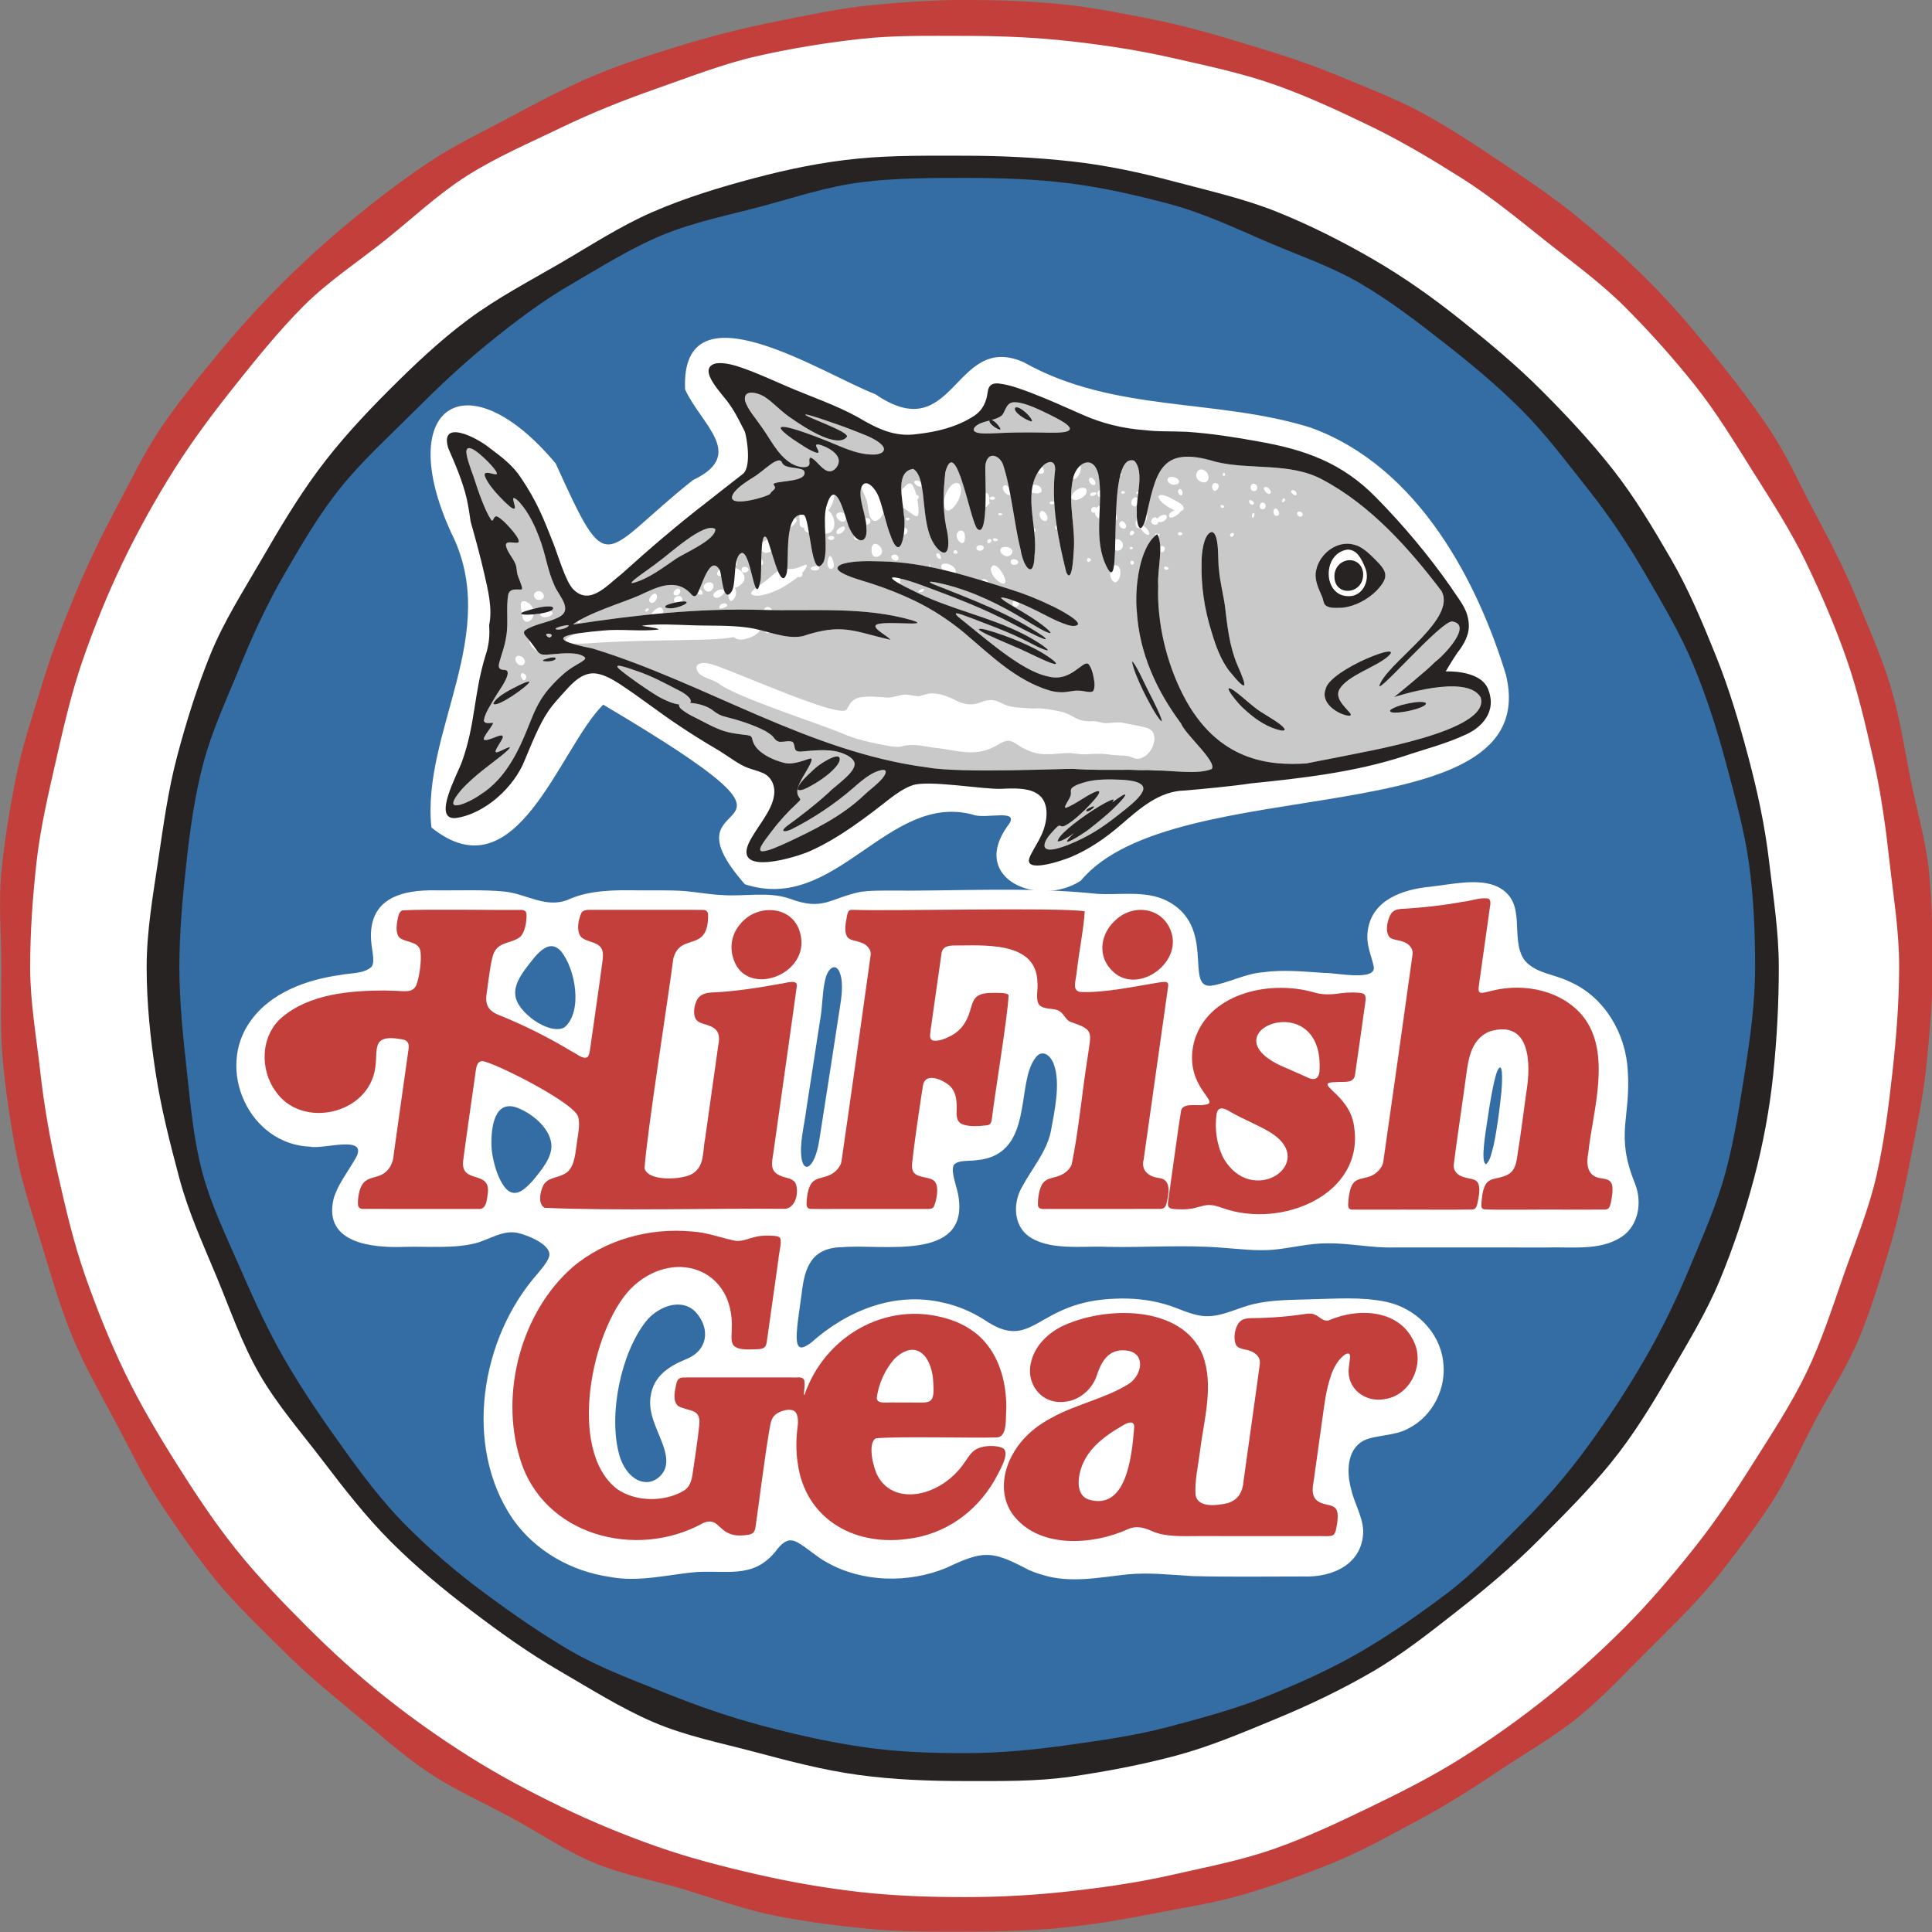 <svg style="fill-rule:evenodd;clip-rule:evenodd;stroke-linejoin:round;stroke-miterlimit:2;" xml:space="preserve" xmlns:xlink="http://www.w3.org/1999/xlink" xmlns="http://www.w3.org/2000/svg" version="1.1" height="1000px" width="1000px"><rect width="100%" height="100%" fill="#808080" stroke="none"/><g transform="matrix(1.406,0,0,1.407,-105.823,-107.243)" id="Logo"><path style="fill:#fff;fill-rule:nonzero;" d="M780.133,431.796c-0,193.917 -157.201,351.119 -351.119,351.119c-193.918,0 -351.12,-157.202 -351.12,-351.119c-0,-193.918 157.202,-351.119 351.12,-351.119c193.918,0 351.119,157.201 351.119,351.119Z"></path><path style="fill:#346da4;fill-rule:nonzero;" d="M638.922,223.609c-55.671,-55.671 -129.689,-86.33 -208.419,-86.33c-78.731,-0 -152.749,30.659 -208.42,86.33c-55.671,55.671 -86.33,129.689 -86.33,208.42c0,78.731 30.659,152.749 86.33,208.419c55.671,55.671 129.689,86.33 208.42,86.33c78.73,-0 152.748,-30.659 208.419,-86.33c55.671,-55.67 86.33,-129.688 86.33,-208.419c0,-78.731 -30.659,-152.749 -86.33,-208.42Z"></path><path style="fill:#272323;fill-rule:nonzero;" d="M430.503,721.162c-12.759,0 -25.338,-0.449 -37.737,-2.279c-12.55,-1.851 -24.876,-4.622 -37.03,-7.857c-12.239,-3.259 -24.131,-7.403 -35.808,-12.11c-11.684,-4.709 -23.647,-9.049 -34.611,-15.403c-10.882,-6.306 -21.339,-13.615 -31.572,-21.172c-10.113,-7.468 -19.794,-15.714 -28.817,-24.738c-9.027,-9.026 -16.567,-19.209 -23.891,-29.411c-7.405,-10.315 -14.551,-20.775 -20.854,-31.652c-6.349,-10.955 -11.575,-22.456 -16.598,-33.998c-5.029,-11.556 -10.633,-23.014 -13.894,-35.263c-3.24,-12.169 -4.29,-24.871 -5.69,-37.481c-1.379,-12.429 -2.701,-25.025 -2.701,-37.769c0,-12.744 1.15,-25.36 2.516,-37.793c1.385,-12.615 3.088,-25.168 6.327,-37.337c3.259,-12.24 8.712,-23.738 13.463,-35.448c4.753,-11.715 10.023,-23.086 16.377,-34.05c6.314,-10.896 12.658,-21.811 20.619,-31.724c7.846,-9.77 17.245,-18.282 26.256,-27.293c9.01,-9.01 18.114,-17.691 27.847,-25.596c9.879,-8.023 19.882,-15.637 30.78,-21.953c10.961,-6.351 21.779,-13.221 33.482,-18.08c11.703,-4.859 24.296,-7.327 36.539,-10.586c12.163,-3.238 24.313,-7.35 36.966,-8.924c12.483,-1.553 25.281,-1.575 38.031,-1.575c12.749,-0 25.501,0.396 37.988,1.931c12.658,1.557 25.089,4.412 37.253,7.65c12.248,3.261 23.729,8.634 35.344,13.668c11.602,5.029 23.762,9.076 34.718,15.425c10.891,6.311 20.981,14.085 30.993,21.898c9.876,7.709 19.645,15.815 28.661,24.83c9.012,9.012 16.56,19.243 24.375,29.053c7.926,9.951 14.838,20.403 21.151,31.298c6.352,10.961 12.869,21.822 17.702,33.518c4.833,11.695 8.716,23.769 11.975,36.011c3.237,12.158 6.73,24.453 8.474,37.081c1.722,12.47 2.243,25.24 2.243,37.996c0,12.763 -1.709,25.346 -3.663,37.761c-1.976,12.559 -3.881,25.148 -7.116,37.299c-3.259,12.243 -8.478,23.82 -13.304,35.447c-4.827,11.627 -10.319,22.929 -16.671,33.89c-6.305,10.879 -13.239,21.431 -20.724,31.703c-7.4,10.154 -15.568,19.681 -24.593,28.706c-9.021,9.021 -17.729,18.317 -27.79,25.867c-10.186,7.644 -20.672,14.975 -31.556,21.283c-10.965,6.354 -22.637,11.544 -34.345,16.264c-11.7,4.717 -23.986,7.983 -36.225,11.241c-12.157,3.237 -24.654,4.966 -37.232,6.722c-12.421,1.735 -24.902,2.95 -37.658,2.95Zm212.212,-501.346c-9.323,-9.323 -19.452,-17.732 -29.608,-25.835c-10.301,-8.22 -21.011,-15.802 -32.281,-22.334c-11.344,-6.573 -23.093,-12.502 -35.243,-17.404c-12.142,-4.899 -24.993,-7.765 -37.654,-11.135c-12.59,-3.352 -25.27,-6.105 -38.336,-7.536c-12.879,-1.411 -25.907,-2.063 -39.09,-2.063c-13.179,-0 -26.316,-0.205 -39.233,1.041c-13.117,1.265 -25.945,3.905 -38.54,7.258c-12.672,3.373 -25.243,7.2 -37.263,12.421c-12.007,5.216 -23.013,12.475 -34.346,19.043c-11.259,6.524 -22.912,12.62 -33.49,20.477c-10.452,7.764 -19.959,16.782 -29.292,26.116c-9.335,9.334 -18.214,18.943 -25.965,29.402c-7.845,10.586 -14.51,21.888 -21.034,33.145c-6.573,11.343 -13.709,22.453 -18.619,34.548c-4.907,12.089 -8.846,24.694 -12.216,37.356c-3.348,12.574 -5.098,25.636 -7.041,38.643c-1.92,12.854 -4.212,25.869 -4.212,39.07c-0,13.203 1.373,26.354 3.36,39.192c2.011,12.988 5.298,25.749 8.644,38.32c3.372,12.666 8.837,24.543 13.829,36.567c4.992,12.022 9.237,24.457 15.808,35.797c6.527,11.263 15.187,21.155 23.138,31.58c7.849,10.291 15.796,20.56 25.126,29.889c9.33,9.331 19.369,17.575 29.669,25.409c10.434,7.935 21.015,15.506 32.277,22.033c11.334,6.568 22.469,13.641 34.431,18.818c11.974,5.184 24.931,7.717 37.603,11.091c12.579,3.349 25.207,6.692 38.249,8.462c12.876,1.747 25.922,2.236 39.117,2.236c13.199,0 26.337,0.228 39.185,-1.641c13.005,-1.892 25.963,-4.367 38.538,-7.715c12.665,-3.371 24.763,-8.558 36.81,-13.536c12.047,-4.978 23.846,-10.591 35.186,-17.163c11.268,-6.53 21.475,-14.635 31.798,-22.723c10.181,-7.978 20.136,-16.311 29.461,-25.637c9.321,-9.32 18.614,-18.552 26.793,-28.609c8.302,-10.207 15.09,-21.344 21.623,-32.619c6.572,-11.339 13.48,-22.545 18.502,-34.644c5.022,-12.1 9.173,-24.61 12.545,-37.277c3.352,-12.591 5.778,-25.514 7.131,-38.605c1.333,-12.897 2.035,-26.044 2.035,-39.225c-0,-13.187 -2.084,-26.16 -3.589,-39.017c-1.526,-13.039 -4.274,-25.682 -7.625,-38.269c-3.371,-12.661 -7.051,-25.135 -11.941,-37.253c-4.892,-12.125 -9.913,-24.2 -16.487,-35.544c-6.53,-11.268 -13.264,-22.605 -21.397,-32.954c-8.021,-10.207 -17.03,-19.85 -26.356,-29.176Z"></path><path style="fill:#fff;fill-rule:nonzero;" d="M629.659,324.48c-10.244,-33.567 -31.833,-76.433 -71.899,-90.95c-35.112,-10.94 -72.465,-5.375 -105.661,-24.062c-25.765,-11.339 -25.21,31.89 -54.594,11.767c-18.656,-7.012 -71.84,-41.871 -70.033,-1.738c6.019,13.075 22.675,24 2.857,33.353c-34.175,27.119 -30.499,37.922 -50.492,-6.116c-32.638,-38.956 -59.707,-21.183 -38.593,25.204c18.9,37.076 -10.843,73.288 -7.168,108.682c31.498,25.383 47.042,-29.23 63.255,-45.169c93.748,55.445 18.184,27.435 52.154,66.067c33.505,11.011 52.498,-33.847 83.815,-25.653c4.473,2.007 18.511,-2.702 12.773,4.373c-13.823,19.55 11.772,29.858 27.042,19.994c34.426,-41.409 171.083,-15.798 156.544,-75.752Z"></path><path style="fill:#c9c9c9;fill-rule:nonzero;" d="M276.468,309.479c0.548,-0.359 2.26,-0.062 1.853,0.704c-0.188,0.359 -0.594,0.602 -0.993,0.484l-0.125,-0.039c-0.352,-0.14 -1.212,-0.781 -0.735,-1.149Z"></path><path style="fill:#c9c9c9;fill-rule:nonzero;" d="M284.575,306.251l0.031,0.039c-0.133,0.899 -3.4,1.938 -4.753,1.383c-0.828,-0.547 4.534,-1.743 4.722,-1.422Z"></path><path style="fill:#c9c9c9;fill-rule:nonzero;" d="M328.047,297.917c0.226,-1.282 -7.27,0.477 -7.654,1.134l-0.07,0.062c-0.633,0.751 0.837,0.845 1.392,0.884c2.243,0.203 6.152,-1.353 6.332,-2.08Zm149.88,32.082c0.297,-0.859 0.312,-1.86 0.226,-2.798c-0.32,-2.361 -0.859,-5.066 -2.157,-6.66c-2.025,-1.775 -6.238,6.597 -14.493,4.62c-3.995,-0.782 -7.763,-2.807 -11.21,-4.941c-5.308,-3.369 -10.256,-7.317 -15.15,-11.312l0.703,-0.859c0.235,0.187 0.579,0.367 0.735,0.492c2.111,1.313 8.592,3.979 12.438,5.66c4.025,1.649 11.475,5.581 14.125,6.207c0.329,0.07 0.594,0.148 0.829,0.039c0.07,-0.047 0.078,-0.117 0.039,-0.219c-0.305,-0.555 -0.805,-0.907 -1.446,-1.431c-2.111,-1.602 -4.737,-3.15 -7.364,-4.448l0.492,-0.977c1.947,1.001 3.604,1.806 5.199,2.158c0.469,-0.227 -0.844,-1.134 -1.931,-1.962c-2.196,-1.501 -4.479,-2.83 -6.824,-4.034l0.719,-1.368c4.854,2.454 9.255,4.503 6.629,2.243c-12.258,-8.458 -26.884,-13.805 -40.658,-19.293c-2.321,-1.031 -1.055,-1 0.649,-0.703c10.428,2.017 20.302,6.379 29.581,11.726c3.424,1.97 8.692,5.355 11.21,6.465c4.878,2.165 -1.877,-3.01 -3.065,-3.753c-2.97,-2.118 -7.051,-4.409 -9.951,-6.16c-2.486,-1.501 -3.807,-2.509 -3.346,-2.689c3.791,0.25 12.359,4.534 16.549,6.707c2.76,1.462 7.63,3.745 9.85,3.8c6.465,-0.211 -6.223,-6.723 -7.997,-7.481c-4.894,-2.385 -10.084,-4.449 -15.314,-6.059c-15.424,-4.854 -31.097,-9.975 -47.427,-10.233c-4.441,-0.101 -9.623,-0.289 -13.813,0.852c-8.021,2.674 8.63,6.575 10.998,7.536c5.246,1.728 10.327,3.729 15.291,6.129c6.379,3.072 12.375,6.996 17.855,11.476c9.865,8.325 19.363,17.878 31.949,21.575c1.282,0.344 2.486,0.516 3.775,0.571c2.588,0.117 4.628,-0.727 6.77,-0.571c1.681,-0.062 5.105,1.267 5.511,-0.258l0.024,-0.047Zm24.851,11.539c0.43,0.156 -0.024,-0.946 -0.094,-1.204c-0.602,-1.775 -2.462,-5.636 -4.37,-9.31c-2.134,-4.128 -4.104,-8.881 -5.949,-11.25c-0.219,-0.234 -0.336,-0.203 -0.312,0.149c0.711,3.315 2.462,7.067 4.057,10.436c1.602,3.26 4.76,9.365 6.636,11.155l0.032,0.024Zm24.89,-18.644c6.981,8.599 6.957,6.566 3.017,-2.275c-2.861,-6.856 -3.619,-14.259 -4.487,-21.552c-0.649,-4.511 -1.845,-8.857 -2.19,-13.423c-0.539,-2.767 0.314,-13.203 -2.617,-13.719c-3.065,0.516 -3.847,8.216 -3.776,11.39c-0.242,8.356 1.078,17.151 3.611,25.179c1.727,5.84 3.51,10.374 6.364,14.298l0.078,0.102Zm17.089,21.489c1.008,0.305 3.681,1.204 3.416,0.024l-0.016,-0.047c-1.579,-2.463 -8.333,-5.574 -11.249,-8.091c-2.478,-1.939 -5.3,-4.604 -7.63,-6.176c-5.018,-3.158 2.252,5.621 3.956,6.919c3.439,3.181 7.168,5.917 11.523,7.371Zm37.343,-50.945c3.322,-3.525 3.892,-5.597 2.266,-8.114c-0.828,-1.267 -1.915,-2.322 -3.017,-3.432c-2.064,-2.056 -4.565,-4.557 -7.559,-5.292c-6.231,-1.759 -12.742,3.267 -13.993,9.357c-0.876,3.573 1.094,7.208 2.095,9.576c0.485,1.056 0.5,2.259 1.126,3.19c1.446,1.297 3.33,1.141 6.05,1.086l0.157,-0.008c4.737,-0.437 9.521,-2.962 12.875,-6.363Zm3.744,24.593c8.357,-6.863 -21.161,4.433 -22.584,11.726c-1.829,4.8 3.635,8.709 7.708,9.647c1,0.242 2.361,0.265 1.032,-1.181c-1.869,-2.181 -5.519,-5.362 -3.55,-8.583c3.026,-4.87 12.719,-7.833 17.3,-11.531l0.094,-0.078Zm13.344,18.011c0.594,-0.313 1.618,-1.016 0.602,-1.415l-0.078,-0.023c-1.798,-0.516 -5.535,0.227 -7.739,0.797c-1.063,0.18 -7.216,2.181 -4.167,2.9c2.236,0.43 8.943,-0.875 11.382,-2.259Zm21.169,-3.221c3.862,12.547 -43.487,19.981 -52.688,21.998c-3.236,0.594 -11.413,2.236 -11.413,2.236c-13.391,0.899 -32.817,-0.563 -45.426,-25.109c-6.254,-12.195 -9.694,-26.899 -9.186,-40.376c-0.437,-5.433 2.174,-14.822 -0.367,-18.84c-6.746,4.698 -8.333,20.38 -7.505,28.385c0.931,15.439 7.278,29.158 16.276,41.251c1.524,4.034 13.43,14.142 11.288,16.753c-5.113,2.142 -14.595,0.477 -20.645,0.547c-2.08,-0.133 -4.167,-0.188 -6.246,-0.219c-1.658,-0.07 -3.385,-0.117 -3.815,-0.078l0.008,0.008c0.211,0.015 0.445,0.023 0.695,0.039c-7.012,-0.024 -14.024,0.187 -20.934,-0.344c-2.025,-0.188 -41.502,1.712 -53.689,-0.532c-43.738,-5.667 -81.55,-30.956 -123.177,-43.722c-20.152,-4.026 -8.442,-5.534 3.698,-6.636c6.535,-0.673 13.907,0.437 20.395,-0.376c0.626,-0.563 -6.34,-1.219 -5.957,-1.43c5.723,-0.782 12.43,-0.313 18.355,-0.133c7.028,0.258 13.759,-0.102 20.591,0.86c6.59,0.867 13.539,4.416 20.098,3.166c14.72,-4.925 18.863,-1.759 32.418,1.329c-1.039,-1.376 -5.62,-3.596 -5.589,-5.042c-0.063,-2.666 22.263,0.633 13.313,-2.213c-17.831,-5.097 -36.397,-3.236 -54.94,-3.752c-23.17,-0.735 -47.052,1.86 -69.792,5.386c5.644,-4.213 17.94,-7.919 24.397,-10.678c6.582,-3.073 13.813,-6.895 19.489,-0.188c0.664,0.516 1.149,0.625 1.657,0.008c1.696,-1.931 4.761,-15.494 8.552,-9.217c0.86,1.587 1.079,12.477 4.331,8.044c2.001,-3.134 0.289,-13.328 3.893,-14.344c3.463,0.156 4.659,20.77 6.738,10.475c0.673,-1.642 -0.367,-19.043 2.213,-16.127c1.344,1.391 5.19,21.052 7.488,13.094c1.064,-4.886 -1.297,-22.514 6.223,-21.435c2.455,0.703 2.689,25.664 7.442,17.182c1.696,-5.011 -0.485,-14.563 0.852,-19.934c3.33,-12.109 6.754,2.674 8.263,6.973c2.752,6.707 7.176,6.864 6.559,0.508c-0.102,-4.878 -2.776,-9.787 -2.048,-14.172c1.149,-4.589 5.057,-1.048 6.582,2.861c1.758,4.635 2.658,10.014 4.448,14.469c4.08,11.085 5.737,-3.893 4.807,-7.809c-0.297,-5.41 -3.408,-16.025 3.463,-16.979c6.035,3.799 1.54,23.053 9.772,30.12c4.268,3.15 3.236,-5.433 2.345,-8.709c-1.344,-7.231 -1.094,-12.929 -0.297,-20.278c3.995,-14.149 9.224,18.809 11.835,21.005c4.198,3.526 2.697,-20.606 2.877,-22.975c0.321,-5.675 4.956,-4.666 6.488,-0.828c3.049,9.068 4.034,21.505 6.481,31.3c1.04,6.653 4.94,11.476 5.151,2.033c1.392,-10.538 -4.987,-23.499 2.619,-32.301c1.853,-2.189 5.034,-3.135 4.972,0.852c-1.548,12.578 1.04,25.57 4.088,37.827c2.103,4.55 2.627,-5.792 2.697,-7.293c0.891,-8.849 -2.165,-17.956 -0.305,-26.727c1.071,-6.418 7.826,-9.733 9.506,-1.595c1.767,10.327 -1.751,21.451 2.048,31.511c8.162,20.177 -0.625,-40.673 11.054,-36.96c3.971,4.034 0.539,13.54 0.969,19.043c-0.226,3.792 1.087,9.146 3.135,2.791c3.948,-17.057 4.964,-27.845 25.882,-21.427c12.845,3.119 27.142,0.102 39.158,6.473c17.807,9.38 32.105,25.406 44.042,41.15c5.261,9.982 -17.253,24.452 -22.24,33.207c-5.41,9.639 22.818,-23.709 26.391,-22.029c7.145,1.353 -3.174,12.336 -6.567,14.822c-2.65,2.869 -15.095,12.953 -15.095,12.953c0,-0 26.704,-8.935 31.856,0.078l0.023,0.07Z"></path><g transform="matrix(0.864,0,0,0.864,0,0)"><path style="fill:#c9c9c9;" d="M542.597,447.793c-2.551,1.023 -4.958,1.801 -6.767,2.073c-5.89,0.841 -3.529,-3.937 -1.068,-6.632l0.09,-0.109c1.087,-1.267 2.118,-2.325 2.687,-2.832c0.372,-0.372 0.932,-0.643 1.231,-0.489c0.461,0.162 0.814,0.38 1.376,0.245c2.551,-0.77 6.876,-4.724 9.164,-6.949c0.163,-0.164 0.336,-0.335 0.49,-0.498c2.686,-2.724 4.994,-5.284 5.528,-6.559c0.118,-0.29 0.208,-0.571 0.09,-0.815c-0.199,-0.38 -1.122,-0.171 -2.651,0.597c-3.628,1.738 -7.6,4.878 -11.4,6.334c-1.647,0.307 1.574,-3.755 1.873,-5.113c0.479,-1.166 -0.271,-2.297 0.542,-3.274c1.529,-1.403 4.117,-2.064 6.225,-2.669c4.117,-1.123 9.881,-1.132 14.884,-0.878c3.537,0.172 11.681,0.886 8.758,5.564c-1.519,2.787 -6.316,6.524 -10.604,9.853c-3.14,2.444 -6.333,4.795 -9.753,6.85c-2.932,1.781 -6.967,3.809 -10.695,5.301Zm7.537,-14.857c-0.172,0.154 -0.253,0.291 -0.217,0.381c-0.018,0.434 0.479,0.398 0.841,0.308l0.181,-0.054c0.317,-0.128 0.67,-0.318 1.014,-0.535c0.57,-0.37 1.104,-0.842 1.402,-1.338c-0.082,-0.498 -2.461,0.56 -3.221,1.238Zm2.144,0.589c-6.794,4.452 -14.63,10.641 -14.494,12.947l0.027,0.019c1.683,-0.037 4.352,-1.674 6.993,-3.556c-0.804,0.724 -1.51,1.402 -2.089,2.018l-0.082,0.099c-0.958,1.104 -1.067,1.548 -0.633,1.548c1.42,-0 8.559,-4.688 10.432,-6.352c4.642,-3.655 9.328,-7.547 13.173,-11.998c1.43,-1.747 1.268,-2.235 -0.398,-1.275c-1.339,0.805 -2.759,1.827 -4.198,2.922c0.534,-0.642 0.733,-1.113 0.398,-1.285c-1.41,0.235 -5.093,2.271 -9.129,4.913Z"></path></g><path style="fill:#c9c9c9;fill-rule:nonzero;" d="M455.194,231.182c0.133,-1.298 -4.62,-5.863 -6.136,-5.027c-1.4,1.556 5.018,5.339 6.105,5.058l0.031,-0.031Zm6.559,-2.385c1.563,0.868 10.577,4.839 6.152,6.176c-1.853,0.555 -6.019,0.43 -10.17,0.352c-5.191,-0.086 -10.46,-0.024 -15.603,0.25c-2.228,0.031 -9.913,0.813 -8.123,-2.103l0.047,-0.063c1.306,-1.454 3.401,-1.946 5.465,-2.478c-0.305,1.196 3.126,3.456 4.002,3.323l0.031,-0.039c0.196,-0.462 -1.852,-3.135 -3.244,-3.495c1.478,-0.398 2.893,-0.883 3.917,-1.829c1.43,-1.892 1.485,-5.065 5.128,-4.667c3.643,0.227 8.747,2.799 12.398,4.573Z"></path><path style="fill:#c9c9c9;fill-rule:nonzero;" d="M455.694,313.372l-0.492,0.977c-0.07,-0.031 -0.133,-0.07 -0.203,-0.101l-0.188,-0.094c-4.55,-2.197 -9.13,-3.979 -13.789,-5.457c-1.986,-0.508 -3.667,-1.289 -5.379,-1.11c-0.101,0.141 0.016,0.305 0.203,0.462l-0.703,0.859c-2.275,-1.844 -4.542,-3.705 -6.817,-5.518c-3.674,-3.143 2.009,-0.642 4.597,0.242c5.886,2.275 11.921,4.44 17.643,7.16c1.947,0.899 3.62,1.798 5.128,2.58Z"></path><path style="fill:#c9c9c9;fill-rule:nonzero;" d="M452.857,308.166l-0.719,1.368c-12.844,-6.559 -27.627,-9.271 -40.423,-15.869c-2.205,-1.055 -4.699,-2.283 -6.543,-3.44c-1.079,-0.68 -1.619,-1.18 -1.517,-1.422c0.094,-0.243 0.836,-0.227 2.111,0.031c2.548,0.524 5.706,1.548 8.317,2.493c9.92,3.667 19.864,7.364 29.377,12.039c0.36,0.078 5.058,2.603 9.397,4.8Z"></path><g transform="matrix(0.864,0,0,0.864,0,0)"><path style="fill:#c9c9c9;" d="M427.003,423.934c0.326,-1.42 1.022,-2.714 1.774,-4.108c0.588,-1.375 5.401,-8.314 3.854,-8.703c-2.008,0.326 -7.012,2.858 -11.093,1.972c-4.859,-1.086 -12.394,-4.461 -13.734,-9.536c-0.272,-0.86 -0.226,-1.384 -0.788,-1.865c-0.406,-0.28 -0.977,-0.37 -1.501,-0.46c-2.117,-0.335 -7.229,-0.616 -11.635,-2.353c-3.421,-1.321 -6.696,-3.203 -9.981,-4.831c-2.325,-1.086 -8.504,-4.343 -7.336,-5.854c-2.96,-0.389 -5.909,-1.774 -8.587,-3.194l-0.199,-0.109c-4.914,-2.922 -13.473,-8.911 -16.739,-11.744c-0.361,-0.398 -1.104,-0.896 -0.813,-1.365c0.56,-0.245 1.185,-0.01 1.972,0.135c1.8,0.453 3.736,1.112 5.717,1.818c6.687,2.163 12.605,5.43 18.657,8.559c2.163,1.005 5.998,3.702 4.569,5.185c3.484,0.253 7.556,1.357 10.061,3.492c1.719,1.258 2.823,1.927 5.085,2.461c5.773,1.457 11.772,3.348 16.973,6.053c1.222,0.806 2.624,1.584 3.385,2.615c0.931,1.267 1.818,2.163 3.519,1.955c1.42,0.017 3.248,-0.543 4.587,0.026c1.656,1.375 -0.154,4.28 3.484,4.136c5.139,-0.398 11.445,-1.222 16.521,0.261c0.407,0.118 0.805,0.246 1.194,0.398c2.823,1.033 4.759,2.489 5.212,3.991c1.157,3.935 -8.288,9.908 -11.237,13.047c-5.267,4.832 -11.465,9.599 -17.056,13.662c-3.248,2.362 -2.433,3.384 1.322,1.827c9.291,-4.641 18.421,-10.73 26.256,-17.498c2.317,-2.009 4.687,-4.135 7.266,-5.691c2.081,-1.412 8.631,-4.143 6.305,0.081l-0.045,0.073c-1.474,2.642 -6.188,5.99 -8.876,8.559c-9.31,8.858 -21.415,14.82 -33.087,20.231c-2.941,1.275 -7.283,3.429 -10.161,3.529c-2.904,-0.245 2.57,-6.361 3.764,-8.17c3.312,-4.416 7.166,-8.678 11.157,-12.333c0.56,-0.552 0.949,-0.85 1.256,-1.357c0.444,-0.724 -1.384,-1.176 -1.194,-3.963c0.036,-0.316 0.09,-0.633 0.172,-0.932Zm17.227,-13.572c-2.099,-0.624 -8.442,3.548 -10.287,5.394c-3.61,3.311 -6.577,6.234 -6.93,8.178c-0.028,0.127 -0.037,0.253 -0.037,0.381c1.085,1.411 5.709,-1.584 7.383,-2.489c3.366,-1.981 8.994,-6.053 10.35,-9.346l0.055,-0.118c0.344,-1.212 0.099,-1.818 -0.534,-2Zm-7.681,15.292l0.063,0.008l-0.073,-0.017l0.01,0.009Z"></path></g><g transform="matrix(0.864,0,0,0.864,0,0)"><path style="fill:#c9c9c9;" d="M437.182,275.062c-5.113,-2.026 -27.279,-10.45 -12.332,0.1c3.493,2.235 7.618,5.275 10.559,5.918c2.062,-0.254 -3.954,-5.456 2.578,-2.95c3.094,1.239 7.872,4.135 6.17,7.999c-0.75,1.737 -2.505,3.275 -4.442,2.633c-2.687,-0.896 -4.921,-4.833 -7.139,-5.683c-1.294,0.045 -0.026,2.578 -0.868,3.348c-0.724,1.041 -4.036,1.058 -7.356,-0.832c-6.08,-3.701 -8.92,-10.478 -13.074,-16.051l-0.117,-0.172c-2.299,-3.384 -5.321,-6.597 -6.587,-10.451c-0.995,-5.473 6.035,-3.437 8.884,-1.365c3.982,2.795 6.76,6.179 11.211,9.02c2.252,1.565 7.744,5.302 12.939,7.5c4.297,1.811 8.365,2.545 10.304,0.19c1.792,-2.176 -19.905,-9.31 -17.443,-9.572c0.913,0.072 4.163,1.056 8.242,2.452c3.456,1.183 7.112,2.415 10.857,3.872c4.534,1.882 10.351,3.575 13.373,6.741c2.488,2.886 -1.275,4.099 -3.809,3.999c-7.546,0.009 -13.949,-3.584 -21.661,-6.577c-0.09,-0.036 -0.19,-0.073 -0.289,-0.119Z"></path></g><path style="fill:#c9c9c9;fill-rule:nonzero;" d="M371.409,249.802c0.789,3.557 -8.13,3.19 -10.983,4.19c-0.985,0.376 0.234,0.993 0.164,1.579c-0.024,0.845 -1.47,1.4 -1.736,2.252c-0.406,1.016 -18.167,6.246 -13.265,-0.555l0.085,-0.102c1.806,-2.157 4.519,-3.854 6.942,-5.37c3.784,-2.26 9.381,-8.427 10.553,-5.371c1.001,2.627 7.779,1.306 8.24,3.377Z"></path><path style="fill:#c9c9c9;fill-rule:nonzero;" d="M338.6,270.862c0.195,4.065 -11.906,9.005 -14.869,11.194c-4.713,3.205 -9.537,6.934 -15.095,8.537c-3.955,1.133 6.723,-5.738 8.717,-7.474l0.156,-0.125c3.877,-2.634 17.002,-14.985 21.091,-12.132Z"></path><g transform="matrix(0.864,0,0,0.864,0,0)"><path style="fill:#c9c9c9;" d="M305.248,412.199c-3.422,5.7 -7.746,10.803 -13.536,14.413c-4.976,3.556 -17.534,9.03 -7.979,-2.162c2.975,-3.266 6.387,-6.179 9.861,-8.921c2.371,-1.846 4.949,-3.773 6.94,-5.366c0.905,-0.732 1.691,-1.384 2.289,-1.935c0.552,-0.561 1.348,-1.104 1.529,-1.792c-0.145,-0.516 -3.828,1.655 -5.302,2.044c-2.778,0.789 2.651,-5.482 2.289,-6.577c-0.109,-1.999 -5.971,2.144 -7.971,1.285c-1.104,-0.805 4.985,-7.284 3.574,-7.22c-0.77,0.054 -3.792,0.696 -3.647,-1.231c0.634,-3.311 2.932,-6.342 4.559,-9.346c1.737,-2.977 4.888,-7.003 5.502,-9.907c0.263,-1.42 -0.171,-1.864 -1.149,-2.018c-2.416,-0.037 -2.967,-0.914 -2.326,-3.239c0.598,-2.443 2.389,-7.039 2.852,-10.676c1.166,-5.854 -0.136,-12.649 0.967,-18.322c0.824,-2.633 3.511,-1.891 5.501,-1.991c0.434,-0.099 0.399,-0.651 0.299,-1.04c-0.325,-1.358 -1.23,-3.357 -1.782,-4.923c-0.607,-1.89 -0.263,-3.482 -1.186,-5.337c-1.04,-2.38 -3.429,-4.886 -3.863,-7.528c-0.081,-2.099 3.302,-0.896 4.804,-1.095c3.095,-0.335 -5.383,-9.012 -6.523,-9.799c-0.671,-0.569 -1.205,-0.986 -1.863,-1.311c-1.891,-0.932 -1.656,3.139 -2.86,1.121c-2.416,-3.564 -5.501,-12.323 -7.239,-17.85c-1.176,-3.257 -3.664,-9.754 -3.084,-11.564c1.04,-3.818 9.979,5.691 11.138,7.103c0.658,0.814 1.529,1.8 1.809,2.75c0.026,0.525 -0.534,0.389 -1.022,0.336c-1.187,-0.092 -4.832,-1.638 -4.144,0.795c1.248,3.511 5.347,7.89 8.161,10.713c0.832,0.687 3.99,4.188 4.641,2.941c0.263,-0.915 -1.493,-4.714 -0.235,-4.253c1.647,0.85 2.488,2.099 3.954,3.909c2.723,3.672 4.904,8.161 6.523,12.494c2.932,7.411 3.565,14.151 6.587,20.729c1.773,4.478 8.514,10.532 1.484,13.779c-4.18,2.136 -9.998,2.697 -13.906,5.375c-1.484,1.312 0.497,2.606 2.171,4.786c0.886,1.14 1.801,2.371 2.606,3.529c1.601,2.452 2.551,2.289 7.437,1.828c3.754,-0.327 10.685,-1.059 13.282,1.456l0.009,0.037c0.271,0.56 -0.497,1.202 -1.981,2.098c-1.349,0.824 -3.266,1.846 -5.112,3.195c-2.914,2.162 -5.755,5.012 -8.197,7.807c-5.14,5.926 -6.913,11.527 -9.546,17.897c-1.782,4.415 -3.81,8.858 -6.315,12.983Zm3.944,-62.591c1.322,1.003 15.39,-0.372 13.41,-2.86l-0.073,-0.045c-0.968,-0.66 -5.139,-0.091 -7.609,0.625c-2.959,0.832 -6.126,1.528 -5.728,2.28Zm3.493,29.024c0.018,-0.126 -0.063,-0.199 -0.235,-0.207c-1.203,0.107 -2.362,0.732 -3.818,1.375c-3.394,1.746 -9.935,4.722 -11.337,8.007l0.008,0.054c1.52,1.909 14.749,-7.546 15.382,-9.229Zm10.64,-9.391c0.38,-0.199 0.887,-0.679 0.344,-0.968l-0.118,-0.045c-1.195,-0.345 -3.193,0.352 -4.424,0.759c-0.272,0.136 -0.86,0.28 -0.661,0.579c0.363,0.362 3.575,0.443 4.859,-0.325Z"></path></g><path style="fill:#fff;fill-rule:nonzero;" d="M566.582,287.169c-1.094,8.919 11.038,8.224 10.499,-0.196c-0.876,-6.488 -9.209,-6.011 -10.468,0.047l-0.031,0.149Zm11.202,-2.197c1.83,4.065 -0.195,9.615 -4.823,10.483c-10.725,1.485 -11.468,-15.611 -1.673,-17.049l0.078,-0.008c3.424,0.047 4.996,3.15 6.418,6.574Z"></path><path style="fill:#fff;fill-rule:nonzero;" d="M274.129,311.962c-1.226,0.316 -2.376,-0.777 -3.555,-0.685c-1.56,0.89 1.293,4.392 3.647,5.278c3.169,1.436 6.3,-1.291 5.18,-4.546c-0.316,-1.007 -1.325,-1.906 -2.408,-1.501c-0.989,0.326 -1.752,1.211 -2.776,1.436l-0.088,0.018Z"></path><path style="fill:#fff;fill-rule:nonzero;" d="M478.309,264.556c0.025,2.067 2.227,2.893 3.968,3.348c1.368,0.228 3.384,0.76 4.147,-0.634c0.625,-1.536 -2.179,-5.111 -4.951,-5.201c-1.457,-0.132 -3.048,0.827 -3.156,2.351l-0.008,0.136Z"></path><path style="fill:#fff;fill-rule:nonzero;" d="M347.937,311.525c2.199,-0.052 5.157,-1.2 6.715,-2.809c1.118,-1.325 -0.645,-2.008 -1.73,-2.047c-2.158,-0.139 -7.279,0.698 -7.878,2.76c-0.092,1.389 1.454,2.061 2.734,2.092l0.159,0.004Z"></path><path style="fill:#fff;fill-rule:nonzero;" d="M267.227,297.806c-0.294,0.45 -0.273,1.269 -0.141,2.235c0.216,1.173 0.268,2.715 0.721,3.793c0.857,2.075 3.225,0.898 3.685,-0.805c0.623,-1.784 -0.063,-3.969 -1.67,-4.99c-0.713,-0.489 -2.005,-0.995 -2.541,-0.309l-0.054,0.076Z"></path><path style="fill:#fff;fill-rule:nonzero;" d="M313.887,304.852c-0.064,0.929 0.307,1.933 1.249,2.13c0.824,0.176 1.563,-0.811 2.447,-2.095c1.004,-1.426 2.11,-3.118 1.838,-4.209c-1.372,-3.173 -5.534,2.218 -5.52,4.022l-0.014,0.152Z"></path><path style="fill:#fff;fill-rule:nonzero;" d="M488.648,276.602c-0.034,-1.466 -2.008,-2.752 -3.135,-1.544c-0.857,0.913 -0.622,3.125 0.643,3.645c1.215,0.494 2.551,-0.69 2.498,-1.944l-0.006,-0.157Z"></path><path style="fill:#fff;fill-rule:nonzero;" d="M430.463,273.14c-0.196,-2.748 -3.317,-1.987 -2.969,0.474c0.131,0.805 0.623,1.674 1.276,2.12c1.618,1.062 1.811,-1.339 1.711,-2.428l-0.018,-0.166Z"></path><path style="fill:#fff;fill-rule:nonzero;" d="M273.068,293.753c-2.637,1.058 -0.553,4.05 1.694,2.945c1.708,-0.951 0.085,-3.399 -1.544,-2.98l-0.15,0.035Z"></path><path style="fill:#fff;fill-rule:nonzero;" d="M265.738,317.557c-1.748,0.751 -0.184,3.394 1.301,3.444c0.946,0.103 1.657,-0.818 1.426,-1.756c-0.242,-1.091 -1.489,-1.964 -2.588,-1.728l-0.139,0.04Z"></path><path style="fill:#fff;fill-rule:nonzero;" d="M510.033,263.769c-0.59,-0.811 -5.208,0.726 -4.283,2.661c0.786,1.025 4.55,-1.674 4.322,-2.595l-0.039,-0.066Z"></path><path style="fill:#fff;fill-rule:nonzero;" d="M277.721,301.007c-1.054,-0.127 -2.901,0.06 -3.506,1.049c-0.217,0.559 0.39,0.979 0.886,1.116c1.343,0.453 3.61,-0.466 3.598,-1.338c-0.034,-0.506 -0.256,-0.616 -0.826,-0.797l-0.152,-0.03Z"></path><path style="fill:#fff;fill-rule:nonzero;" d="M494.172,268.649c-0.007,0.783 1.748,3.175 2.641,3.863c0.8,0.687 1.865,0.701 1.46,-0.461c-0.499,-1.296 -1.914,-2.421 -3.049,-3.114c-0.542,-0.323 -0.922,-0.458 -1.028,-0.329l-0.024,0.041Z"></path><path style="fill:#fff;fill-rule:nonzero;" d="M500.52,266.518c-0.836,0.026 -1.273,0.687 -1.463,1.379c-0.094,0.64 0.426,1.18 1.112,1.338c1.892,0.417 1.956,-2.224 0.492,-2.696l-0.141,-0.021Z"></path><path style="fill:#fff;fill-rule:nonzero;" d="M356.596,301.535c0.796,1.368 4.157,-0.646 2.153,-1.742c-1.226,-0.823 -2.583,0.266 -2.208,1.615l0.055,0.127Z"></path><path style="fill:#fff;fill-rule:nonzero;" d="M488.243,267.939c-0.946,0.13 -1.214,1.35 -0.64,2.05c0.595,0.827 2.078,1.039 2.234,-0.017c0.042,-0.78 -0.712,-1.825 -1.459,-2.018l-0.135,-0.015Z"></path><path style="fill:#fff;fill-rule:nonzero;" d="M466.826,270.02c-0.447,-1.119 -2.486,-0.982 -3.068,-0.074c-0.634,1.711 2.675,1.15 3.05,0.179l0.018,-0.105Z"></path><path style="fill:#fff;fill-rule:nonzero;" d="M268.189,326.492c0.199,0.06 0.507,-0.284 0.509,-0.325c0.467,-0.69 0.355,-1.529 -0.395,-2.037c-0.547,-0.398 -1.204,-0.309 -1.305,0.331c-0.044,0.687 0.472,1.71 1.077,2.01l0.114,0.021Z"></path><path style="fill:#fff;fill-rule:nonzero;" d="M478.949,257.65c-0.125,-0.243 -0.193,-0.207 -0.357,-0.281c-0.405,-0.094 -0.869,-0.107 -1.247,0.031c-0.713,0.222 -1.066,0.865 -0.519,1.201c0.685,0.344 1.809,-0.232 2.123,-0.855l0,-0.096Z"></path><path style="fill:#fff;fill-rule:nonzero;" d="M500.576,273.17c0.326,0.264 1.071,0.373 1.453,0.148c0.344,-0.232 0.101,-0.682 -0.445,-0.775c-0.597,-0.13 -1.24,0.019 -1.078,0.537l0.07,0.09Z"></path><path style="fill:#fff;fill-rule:nonzero;" d="M288.261,303.2c-0.533,0.405 -0.711,1.542 -0.245,2.077c0.316,0.377 0.811,0.033 0.901,-0.567c0.074,-0.501 -0.058,-1.277 -0.561,-1.53l-0.095,0.02Z"></path><path style="fill:#fff;fill-rule:nonzero;" d="M406.659,257.122c-1.637,-1.488 -4.047,-1.585 -5.973,-2.315c-0.332,-0.205 -0.397,-0.57 -0.432,-0.938c0.019,-2.148 -1.162,-3.147 -3.587,-2.598c-1.638,0.373 -3.464,1.394 -4.071,3.042c-0.535,1.582 0.79,3.474 1.416,5.23c1.233,2.19 0.376,8.143 3.467,8.334c1.997,-0.242 2.842,-2.698 3.813,-4.239c1.014,-1.79 2.387,-2.807 3.906,-3.553c1.193,-0.55 2.95,-1.593 1.518,-2.909l-0.057,-0.054Z"></path><path style="fill:#fff;fill-rule:nonzero;" d="M455.352,270.307c-0.932,0.522 0.353,2.314 1.045,1.395c0.253,-0.555 -0.368,-1.385 -0.923,-1.423l-0.122,0.028Z"></path><path style="fill:#fff;fill-rule:nonzero;" d="M369.538,263.249c-0.13,1.826 0.046,3.937 0.128,5.736c0.191,1.937 2.412,1.539 3.41,0.427c2.246,-2.095 1.531,-7.042 -0.664,-7.871c-1.241,-0.565 -2.685,0.219 -2.851,1.582l-0.023,0.126Z"></path><path style="fill:#fff;fill-rule:nonzero;" d="M380.956,255.475c-3.381,-0.093 -3.8,8.712 -1.706,9.212c2.099,-0.592 4.99,-8.651 1.814,-9.202l-0.108,-0.01Z"></path><path style="fill:#fff;fill-rule:nonzero;" d="M439.648,261.081c-0.949,-1.62 -6.876,-2.101 -6.836,0.215c0.497,1.628 6.572,1.342 6.852,-0.138l-0.016,-0.077Z"></path><path style="fill:#fff;fill-rule:nonzero;" d="M455.9,254.553c-0.86,-0.02 -4.114,1.36 -2.542,2.248c1.314,0.548 4.763,1.754 5.379,0.073c0.176,-1.374 -1.398,-2.399 -2.668,-2.329l-0.169,0.008Z"></path><path style="fill:#fff;fill-rule:nonzero;" d="M337.762,291.14c-0.785,-1.353 -3.564,-0.525 -3.485,1.062c0.037,1.001 1.247,1.871 2.169,1.61c1.015,-0.241 1.747,-1.568 1.376,-2.544l-0.06,-0.128Z"></path><path style="fill:#fff;fill-rule:nonzero;" d="M457.953,265.276c-0.087,1.101 0.772,2.503 1.933,2.627c0.728,0.07 1.097,-0.68 0.983,-1.326c-0.128,-1.623 -2.362,-3.611 -2.899,-1.452l-0.017,0.151Z"></path><path style="fill:#fff;fill-rule:nonzero;" d="M345.264,281.191c-0.891,0.185 -1.446,1.511 -1.227,2.358c0.211,0.849 1.427,1.284 2.103,0.787c1.013,-0.739 0.387,-2.922 -0.747,-3.149l-0.129,0.004Z"></path><path style="fill:#fff;fill-rule:nonzero;" d="M411.809,253.547c-0.132,0.882 2.671,2.635 3.083,1.124c0.008,-1.152 -2.445,-2.345 -3.07,-1.226l-0.013,0.102Z"></path><path style="fill:#fff;fill-rule:nonzero;" d="M369.301,285.875c-1.555,0.497 -1.164,2.662 0.351,2.718c1.53,-0.29 1.266,-2.567 -0.214,-2.732l-0.137,0.014Z"></path><path style="fill:#fff;fill-rule:nonzero;" d="M350.849,285.663c-0.327,-1.177 -2.708,-1.328 -2.603,0.2c0.037,1.535 2.412,1.138 2.611,-0.066l-0.008,-0.134Z"></path><path style="fill:#fff;fill-rule:nonzero;" d="M413.42,258.738c-0.666,-1.076 -3.022,-0.067 -2.641,1.084c0.659,0.967 2.987,0.251 2.698,-0.969l-0.057,-0.115Z"></path><path style="fill:#fff;fill-rule:nonzero;" d="M382.335,273.869c-0.401,-0.996 -2.888,-0.391 -2.177,0.633c0.585,0.578 2.315,0.546 2.222,-0.513l-0.045,-0.12Z"></path><path style="fill:#fff;fill-rule:nonzero;" d="M463.707,261.087c-0.313,-0.603 -2.198,-0.601 -2.026,0.281c0.314,0.638 1.952,0.349 2.037,-0.182l-0.011,-0.099Z"></path><path style="fill:#fff;fill-rule:nonzero;" d="M442.672,274.686c-0.362,-0.373 -1.707,-0.767 -1.904,-0.067c0.043,0.869 1.644,0.929 1.937,0.157l-0.033,-0.09Z"></path><path style="fill:#fff;fill-rule:nonzero;" d="M353.119,295.296c2.996,0.484 8.367,-1.732 11.439,-3.73c2.163,-1.324 4.278,-2.784 5.921,-4.485c0.796,-0.913 1.641,-1.739 1.806,-2.859c-0.043,-0.831 -2.273,0.722 -4.233,1.101c-1.894,0.571 -3.891,-0.186 -5.719,0.537c-2.081,1.18 -4.154,3.433 -6.244,4.818c-2.788,2.136 -6.164,3.911 -3.078,4.602l0.108,0.016Z"></path><path style="fill:#fff;fill-rule:nonzero;" d="M429.049,256.023c0.194,1.98 -0.892,4.531 -2.19,6.144c-1.092,1.507 -3.428,3.169 -3.973,0.308c-0.458,-2.68 0.858,-6.03 2.741,-7.826c1.478,-1.256 3.168,-1.127 3.406,1.217l0.016,0.157Z"></path><path style="fill:#fff;fill-rule:nonzero;" d="M405.659,261.319c-1.435,-1.797 1.913,-5.489 3.316,-6.685c1.494,-1.351 2.271,-0.173 2.847,1.275c1.114,2.552 1.707,7.025 1.589,8.947c-0.029,0.413 -0.076,0.822 -0.314,1.094c-0.128,0.135 -0.295,0.189 -0.496,0.167c-0.808,-0.168 -1.512,-0.826 -2.328,-1.343c-1.343,-0.968 -3.501,-2.422 -4.551,-3.384l-0.063,-0.071Z"></path><path style="fill:#fff;fill-rule:nonzero;" d="M349.343,288.799c0.16,2.465 -4.054,4.363 -5.562,4.196c-1.08,-0.034 -0.548,-1.137 -0.273,-1.779c0.411,-0.939 0.8,-2.238 0.896,-3.404c0.145,-0.956 -0.025,-2.428 1.17,-2.629c1.182,-0.193 3.729,1.569 3.764,3.456l0.005,0.16Z"></path><path style="fill:#fff;fill-rule:nonzero;" d="M509.435,264.285c-1.725,0.011 -4.013,-1.382 -5.501,-2.519c-1.172,-0.704 -3.718,-3.66 -0.875,-3.447c1.592,0.143 4.341,1.683 6.069,2.727c0.745,0.469 1.691,1.034 1.879,1.919c0.154,0.881 -0.602,1.303 -1.437,1.318l-0.135,0.002Z"></path><path style="fill:#fff;fill-rule:nonzero;" d="M356.652,279.47c-1.709,-0.523 -2.542,-2.831 -0.728,-3.758c1.518,-0.984 4.329,-2.359 5.197,-1.283c1.356,2.174 -2.075,5.721 -4.325,5.082l-0.144,-0.041Z"></path><path style="fill:#fff;fill-rule:nonzero;" d="M403.419,290.329c3.657,3.274 4.594,-1.403 1.347,-3.284c-2.747,-1.185 -3.35,1.432 -1.47,3.162l0.123,0.122Z"></path><path style="fill:#fff;fill-rule:nonzero;" d="M485.707,290.442c-2.479,-0.83 -2.3,-6.487 0.337,-6.253c2.651,0.181 1.853,5.996 -0.229,6.262l-0.108,-0.009Z"></path><path style="fill:#fff;fill-rule:nonzero;" d="M440.083,285.253c1.451,-3.773 5.914,3.809 5.27,5.231c-0.305,0.78 -1.219,0.408 -1.828,0.079c-1.669,-0.973 -3.613,-3.221 -3.461,-5.182l0.019,-0.128Z"></path><path style="fill:#fff;fill-rule:nonzero;" d="M520.159,252.12c-0.344,2.927 -4.756,1.287 -4.531,-1.104c0.457,-3.71 4.595,-1.948 4.538,0.953l-0.007,0.151Z"></path><path style="fill:#fff;fill-rule:nonzero;" d="M497.462,265.072c0.519,1.743 -0.753,4.33 -2.347,5.268c-0.954,0.532 -1.816,-0.268 -1.798,-1.492c-0.146,-1.888 2.974,-5.724 4.096,-3.887l0.049,0.111Z"></path><path style="fill:#fff;fill-rule:nonzero;" d="M427.144,286.611c-0.534,3.21 -5.469,-0.038 -5.381,-2.1c0.063,-0.803 0.895,-1.008 1.629,-0.965c1.584,0.083 3.667,1.237 3.752,2.933l0,0.132Z"></path><path style="fill:#fff;fill-rule:nonzero;" d="M474.25,255.676c0.652,0.148 0.959,0.406 1.092,0.976c0.05,1.844 -2.291,3.27 -3.992,3.536c-1.19,0.149 -1.948,-0.663 -1.508,-1.718c0.65,-1.473 2.62,-2.979 4.266,-2.815l0.142,0.021Z"></path><path style="fill:#fff;fill-rule:nonzero;" d="M396.249,279.73c-0.231,-0.974 -0.292,-2.317 0.406,-3.111c1.016,-1.166 3.615,0.824 3.302,2.663c-0.218,1.782 -3.119,2.684 -3.665,0.59l-0.043,-0.142Z"></path><path style="fill:#fff;fill-rule:nonzero;" d="M469.391,250.11c0.337,-1.2 1.462,-2.491 2.64,-2.927c0.746,-0.231 1.136,0.461 1.142,1.126c0.116,1.888 -1.73,4.677 -2.949,4.077c-0.771,-0.338 -1.025,-1.329 -0.866,-2.124l0.033,-0.152Z"></path><path style="fill:#fff;fill-rule:nonzero;" d="M444.33,277.589c1.127,-0.397 3.039,-0.139 3.563,1.093c0.302,0.816 -0.4,1.943 -1.473,2.137c-1.59,0.459 -4.103,-2.026 -2.22,-3.171l0.13,-0.059Z"></path><path style="fill:#fff;fill-rule:nonzero;" d="M507.545,254.554c-1.911,0.216 -3.824,-2.439 -1.192,-2.921c2.615,-0.089 4.471,2.564 1.353,2.915l-0.161,0.006Z"></path><path style="fill:#fff;fill-rule:nonzero;" d="M384.704,264.694c1.199,-0.024 2.239,1.112 2.031,2.303c-0.788,3.437 -6.069,-1.734 -2.188,-2.301l0.157,-0.002Z"></path><path style="fill:#fff;fill-rule:nonzero;" d="M342.997,298.916c-0.258,-1.083 -2.236,-0.934 -2.759,0.158c-0.306,0.5 -0.255,0.946 0.139,1.018c0.365,0.065 0.741,-0.076 1.128,-0.211c0.505,-0.203 1.292,-0.399 1.475,-0.87l0.017,-0.095Z"></path><path style="fill:#fff;fill-rule:nonzero;" d="M353.515,280.809c1.302,-0.026 3.032,1.514 2.646,2.895c-1.189,1.857 -5.613,-2.307 -2.791,-2.886l0.145,-0.009Z"></path><path style="fill:#fff;fill-rule:nonzero;" d="M341.072,293.06c2.483,0.599 -1.041,3.706 -2.569,2.972c-2.05,-1.072 1.185,-3.127 2.422,-2.98l0.147,0.008Z"></path><path style="fill:#fff;fill-rule:nonzero;" d="M381.746,281.997c0.43,1.153 1.033,2.986 -0.372,3.525c-0.972,0.202 -1.549,-1.189 -1.469,-2.161c0.053,-1.344 0.815,-4.221 1.778,-1.52l0.063,0.156Z"></path><path style="fill:#fff;fill-rule:nonzero;" d="M391.64,268.656c0.071,-1.207 2.066,-2.081 3.168,-1.804c0.935,0.232 1.244,1.295 0.51,1.946c-0.857,0.763 -2.986,0.968 -3.651,-0.042l-0.027,-0.1Z"></path><path style="fill:#fff;fill-rule:nonzero;" d="M468.813,271.68c-0.326,1.783 -3.048,0.837 -3.12,-0.629c0.063,-2.378 3.259,-1.622 3.136,0.481l-0.016,0.148Z"></path><path style="fill:#fff;fill-rule:nonzero;" d="M447.733,257.672c-0.028,0.377 -0.273,0.614 -0.641,0.666c-1.165,0.224 -2.847,-1.606 -2.651,-2.783c0.682,-2.351 3.337,0.742 3.296,1.992l-0.004,0.125Z"></path><path style="fill:#fff;fill-rule:nonzero;" d="M479.294,257.643c0.265,-2.134 3.479,-1.5 2.806,0.544c-0.604,1.496 -2.838,1.389 -2.819,-0.39l0.013,-0.154Z"></path><path style="fill:#fff;fill-rule:nonzero;" d="M502.22,268.286c-0.594,-0.129 -0.78,-0.257 -0.901,-0.752c-0.198,-1.089 2.414,-2.448 3.219,-1.773c0.993,1.14 -1.043,2.655 -2.167,2.538l-0.151,-0.013Z"></path><path style="fill:#fff;fill-rule:nonzero;" d="M493.893,259.37c0.843,0.966 -0.063,4.114 -1.661,2.865c-1.225,-0.97 0.093,-3.663 1.577,-2.942l0.084,0.077Z"></path><path style="fill:#fff;fill-rule:nonzero;" d="M365.616,270.294c-0.474,-0.066 -0.487,-0.605 -0.375,-0.997c0.236,-1.085 1.764,-2.564 2.67,-2.488c1.959,0.512 -1.137,3.606 -2.19,3.493l-0.105,-0.008Z"></path><path style="fill:#fff;fill-rule:nonzero;" d="M326.454,296.688c0.063,1.801 -2.713,2.169 -3.046,0.393c-0.247,-1.668 2.795,-2.32 3.035,-0.541l0.011,0.148Z"></path><path style="fill:#fff;fill-rule:nonzero;" d="M314.256,297.168c-0.177,-1.428 2.641,-4.142 2.866,-1.435c0.128,1.532 -2.164,3.35 -2.848,1.573l-0.018,-0.138Z"></path><path style="fill:#fff;fill-rule:nonzero;" d="M409.311,271.213c0.301,1.607 -1.748,2.393 -2.618,1.026c-1.174,-1.646 1.945,-2.623 2.577,-1.156l0.041,0.13Z"></path><path style="fill:#fff;fill-rule:nonzero;" d="M333.922,294.276c0.052,0.389 -0.227,0.64 -0.602,0.676c-1.073,0.057 -1.879,-0.763 -2.663,-1.761c-0.399,-0.535 -0.739,-1.122 -0.9,-1.528c-0.166,-0.413 -0.157,-0.648 0.023,-0.669c0.617,0.078 1.147,0.618 1.725,0.98c0.788,0.575 2.172,1.312 2.396,2.193l0.021,0.109Z"></path><path style="fill:#fff;fill-rule:nonzero;" d="M459.597,249.403c0.052,1.01 -1.014,1.439 -1.776,0.933c-0.954,-0.542 -1.468,-2.337 -0.343,-2.876c0.954,-0.27 1.938,0.948 2.102,1.794l0.017,0.149Z"></path><path style="fill:#fff;fill-rule:nonzero;" d="M386.159,270.034c0.76,1.318 -1.889,3.073 -2.733,2.554c-1.144,-0.976 1.711,-3.15 2.654,-2.615l0.079,0.061Z"></path><path style="fill:#fff;fill-rule:nonzero;" d="M535.649,255.492c0.204,-2.394 3.204,-1.157 2.294,0.814c-0.585,1.137 -2.285,0.568 -2.291,-0.655l-0.003,-0.159Z"></path><path style="fill:#fff;fill-rule:nonzero;" d="M374.023,271.314c-0.44,1.797 -3.463,0.269 -2.556,-1.226c0.745,-1.325 2.646,-0.171 2.568,1.085l-0.012,0.141Z"></path><path style="fill:#fff;fill-rule:nonzero;" d="M521.53,254.817c0.241,-1.13 1.883,-1.2 2.28,-0.202c0.506,0.973 -0.974,2.802 -1.834,1.969c-0.406,-0.407 -0.562,-1.062 -0.476,-1.624l0.03,-0.143Z"></path><path style="fill:#fff;fill-rule:nonzero;" d="M448.971,299.436c1.636,0.232 2.455,-2.734 0.326,-2.575c-1.514,0.056 -1.785,2.007 -0.464,2.538l0.138,0.037Z"></path><path style="fill:#fff;fill-rule:nonzero;" d="M436.307,276.784c1.501,0.1 1.464,1.755 -0.016,2.007c-2.046,0.311 -2.134,-2.006 -0.145,-2.014l0.161,0.007Z"></path><path style="fill:#fff;fill-rule:nonzero;" d="M448.947,265.195c-0.572,-0.553 -0.136,-1.84 0.185,-2.501c0.458,-0.899 1.447,-1.237 1.774,-0.726c0.525,0.803 -1.111,3.141 -1.883,3.245l-0.076,-0.018Z"></path><path style="fill:#fff;fill-rule:nonzero;" d="M476.215,252.318c0.623,-1.303 2.466,0.831 2.337,1.709c-0.025,0.409 -0.345,0.649 -0.755,0.633c-0.968,-0.023 -1.767,-1.277 -1.613,-2.214l0.031,-0.128Z"></path><path style="fill:#fff;fill-rule:nonzero;" d="M389.653,273.709c0.115,-1.624 2.747,-1.826 2.383,0.105c-0.239,1.397 -2.273,1.555 -2.384,0.043l0.001,-0.148Z"></path><path style="fill:#fff;fill-rule:nonzero;" d="M447.329,282.877c0.178,-1.563 2.714,-0.968 2.792,0.163c-0.156,1.239 -2.576,1.53 -2.791,-0.022l-0.001,-0.141Z"></path><path style="fill:#fff;fill-rule:nonzero;" d="M404.88,280.251c0.893,0.133 1.716,1.417 0.785,2.03c-1.709,0.912 -3.63,-2.039 -0.937,-2.057l0.152,0.027Z"></path><path style="fill:#fff;fill-rule:nonzero;" d="M539.675,263.54c-1.4,-0.623 -0.328,-3.452 1.128,-2.1c0.951,0.806 0.162,2.324 -0.991,2.138l-0.137,-0.038Z"></path><g transform="matrix(1,0,0,1,0,0.864)"><path style="fill:#fff;fill-rule:nonzero;" d="M543.055,256.639c-0.653,1.402 -2.77,-0.937 -2.506,-1.773c0.62,-1.191 2.788,0.688 2.533,1.648l-0.027,0.125Z"></path></g><path style="fill:#fff;fill-rule:nonzero;" d="M544.933,263.242c0.962,0.223 1.947,2.548 0.446,2.734c-1.452,0.188 -1.797,-2.298 -0.564,-2.734l0.118,0Z"></path><path style="fill:#fff;fill-rule:nonzero;" d="M373.673,285.303c0.368,-0.736 2.911,-1.386 3.172,-0.262c0.138,1.438 -2.689,1.27 -3.174,0.346l0.002,-0.084Z"></path><path style="fill:#fff;fill-rule:nonzero;" d="M479.07,263.566c0.159,1.464 -2.133,1.895 -2.092,0.205c0.008,-1.172 1.726,-1.456 2.061,-0.349l0.031,0.144Z"></path><path style="fill:#fff;fill-rule:nonzero;" d="M438.394,291.123c-0.689,0.141 -1.634,-0.337 -1.86,-1.013c-0.163,-0.668 0.578,-0.98 1.315,-0.787c0.901,0.189 1.658,1.311 0.685,1.758l-0.14,0.042Z"></path><path style="fill:#fff;fill-rule:nonzero;" d="M502.93,279.383c-1.118,-0.388 -0.887,-2.85 0.582,-2.201c1.079,0.439 0.486,2.069 -0.451,2.212l-0.131,-0.011Z"></path><path style="fill:#fff;fill-rule:nonzero;" d="M509.997,258.47c-0.809,-0.203 -1.353,-1.327 -0.895,-1.991c1.037,-1.346 2.233,1.472 1.011,1.98l-0.116,0.011Z"></path><path style="fill:#fff;fill-rule:nonzero;" d="M553.85,266.342c-0.867,-0.131 -1.671,-1.693 -0.377,-1.906c1.405,-0.254 1.924,1.603 0.524,1.913l-0.147,-0.007Z"></path><path style="fill:#fff;fill-rule:nonzero;" d="M552.535,258.132c-0.483,0.727 -1.537,-0.224 -1.867,-0.721c-0.534,-0.955 0.911,-1.098 1.411,-0.521c0.296,0.284 0.582,0.708 0.495,1.123l-0.039,0.119Z"></path><path style="fill:#fff;fill-rule:nonzero;" d="M421.525,281.834c-0.786,0.197 -2.158,-1.372 -1.354,-1.993c0.897,-0.551 1.686,1.24 1.416,1.936l-0.062,0.057Z"></path><path style="fill:#fff;fill-rule:nonzero;" d="M536.917,261.328c-0.258,0.837 -1.206,0.734 -1.641,-0.07c-0.844,-1.775 1.329,-0.981 1.625,-0.059l0.016,0.129Z"></path><path style="fill:#fff;fill-rule:nonzero;" d="M492.843,272.216c-0.227,0.832 -1.932,1.568 -1.624,0.082c0.202,-0.997 1.265,-1.152 1.63,-0.213l-0.006,0.131Z"></path><path style="fill:#fff;fill-rule:nonzero;" d="M439.532,259.449c0.265,-0.596 2.102,-0.866 2.041,0.094c-0.269,0.781 -1.754,0.665 -2.047,0.002l0.006,-0.096Z"></path><path style="fill:#fff;fill-rule:nonzero;" d="M495.981,257.724c-0.326,0.274 -1.89,0.477 -2.338,0.05c-0.207,-0.227 -0.092,-0.487 0.211,-0.597c0.508,-0.232 2.092,-0.155 2.174,0.483l-0.047,0.064Z"></path><path style="fill:#fff;fill-rule:nonzero;" d="M528.556,273.724c-1.09,-0.442 -0.122,-1.608 0.634,-1.425c0.686,0.252 0.144,1.323 -0.504,1.443l-0.13,-0.018Z"></path><path style="fill:#fff;fill-rule:nonzero;" d="M439.167,276.059c-0.867,-0.291 -0.402,-1.653 0.54,-1.514c1.085,0.15 0.322,1.465 -0.401,1.522l-0.139,-0.008Z"></path><path style="fill:#fff;fill-rule:nonzero;" d="M427.138,278.623c0.383,0.096 0.845,0.731 0.595,1.049c-0.267,0.43 -1.353,0.26 -1.458,-0.197c-0.073,-0.332 0.236,-0.815 0.722,-0.871l0.141,0.019Z"></path><path style="fill:#fff;fill-rule:nonzero;" d="M413.419,293.795c0.148,-0.439 2.021,-1.538 2.023,-0.571c-0.136,0.67 -1.998,1.255 -2.039,0.657l0.016,-0.086Z"></path><path style="fill:#fff;fill-rule:nonzero;" d="M476.912,282.303c-0.229,0.52 -1.315,0.995 -1.495,0.198c-0.08,-0.394 0.143,-0.941 0.511,-0.99c0.35,-0.035 0.881,0.209 0.999,0.674l-0.015,0.118Z"></path><path style="fill:#fff;fill-rule:nonzero;" d="M492.044,283.987c-0.711,-0.165 -0.96,-1.495 -0.028,-1.471c0.917,-0.016 0.936,1.228 0.163,1.467l-0.135,0.004Z"></path><path style="fill:#fff;fill-rule:nonzero;" d="M510.508,272.676c-0.244,0.841 -1.914,0.563 -1.545,-0.368c0.326,-0.596 1.396,-0.342 1.548,0.249l-0.003,0.119Z"></path><path style="fill:#fff;fill-rule:nonzero;" d="M505.467,285.447c-0.287,0.541 -1.318,0.507 -1.569,-0.009c-0.492,-1.242 1.394,-0.799 1.578,-0.101l-0.009,0.11Z"></path><path style="fill:#fff;fill-rule:nonzero;" d="M536.245,266.602c-0.131,-0.196 -0.123,-0.69 -0.052,-1.072c0.093,-0.558 0.603,-0.888 0.834,-0.323c0.125,0.456 -0.145,1.582 -0.72,1.463l-0.062,-0.068Z"></path><path style="fill:#fff;fill-rule:nonzero;" d="M548.401,260.152c-0.085,0.355 -0.69,0.96 -0.982,0.853c-0.476,-0.19 0.034,-1.434 0.437,-1.473c0.268,-0.031 0.51,0.08 0.563,0.483l-0.018,0.137Z"></path><path style="fill:#fff;fill-rule:nonzero;" d="M314.132,300.438c-0.162,0.356 -0.986,1.123 -1.318,0.65c-0.203,-0.623 0.899,-1.574 1.332,-0.761l-0.014,0.111Z"></path><path style="fill:#fff;fill-rule:nonzero;" d="M410.166,267.2c-0.152,0.436 -1.08,0.766 -1.348,0.186c-0.432,-0.914 1.081,-0.953 1.348,-0.303l-0,0.117Z"></path><path style="fill:#fff;fill-rule:nonzero;" d="M525.96,262.637c-0.276,0.547 -1.03,0.592 -1.29,0.051c-0.402,-1.091 0.99,-0.742 1.277,-0.159l0.013,0.108Z"></path><path style="fill:#fff;fill-rule:nonzero;" d="M489.437,257.425c-0.293,0.571 -1.832,0.665 -1.368,-0.283c0.303,-0.519 1.104,-0.288 1.372,0.175l-0.004,0.108Z"></path><path style="fill:#fff;fill-rule:nonzero;" d="M444.322,265.419c-0.291,0.403 -1.025,0.491 -1.39,0.241c-0.208,-0.142 -0.246,-0.368 -0.082,-0.507c0.41,-0.272 1.116,-0.125 1.449,0.186l0.023,0.08Z"></path><path style="fill:#fff;fill-rule:nonzero;" d="M525.893,250.151c0.441,0.173 0.632,1.069 -0.049,1.113c-0.766,0.028 -0.544,-0.84 -0.071,-1.113l0.12,0Z"></path><path style="fill:#fff;fill-rule:nonzero;" d="M487.765,249.938c0.244,0.186 0.599,0.908 0.368,1.143c-0.105,0.124 -0.304,0.071 -0.455,-0.126c-0.232,-0.286 -0.446,-0.959 -0.015,-1.049l0.102,0.032Z"></path><path style="fill:#fff;fill-rule:nonzero;" d="M417.395,285.093c-0.13,-0.271 -0.115,-0.977 0.015,-1.191c0.089,-0.16 0.212,-0.082 0.271,0.171c0.129,0.477 -0.043,1.205 -0.235,1.077l-0.051,-0.057Z"></path><path style="fill:#fff;fill-rule:nonzero;" d="M492.387,277.805c-1.274,1.679 -1.88,-1.323 -0.026,-0.089l0.026,0.089Z"></path><path style="fill:#fff;fill-rule:nonzero;" d="M358.605,307.466c-0.203,3.336 -2.557,1.126 -1.971,-1.1c0.648,-2.009 2.046,-0.525 1.97,0.924l0.001,0.176Z"></path><path style="fill:#fff;fill-rule:nonzero;" d="M344.209,297.282c0.572,0.177 1.162,-0.603 1.476,-1.131c0.817,-1.332 0.729,-3.135 -0.195,-3.933c-0.808,-0.766 -2.011,-0.189 -2.15,0.877c-0.127,1.171 -0.072,3.355 0.788,4.15l0.081,0.037Z"></path><path style="fill:#fff;fill-rule:nonzero;" d="M438.434,257.541c-2.928,-0.651 -2.275,4.816 -0.645,5.203c1.844,0.272 2.272,-4.554 0.76,-5.151l-0.115,-0.052Z"></path><path style="fill:#fff;fill-rule:nonzero;" d="M380.775,272.169c2.268,-1.269 1.913,-4.618 0.742,-6.617c-0.449,-0.79 -1.225,-1.928 -2.141,-1.251c-1.425,1.154 -3.657,9.981 1.272,7.937l0.127,-0.069Z"></path><path style="fill:#fff;fill-rule:nonzero;" d="M324.171,295.294c1.111,0.046 2.181,-1.702 1.083,-2.418c-1.187,-0.655 -3.218,2.1 -1.234,2.414l0.151,0.004Z"></path><path style="fill:#fff;fill-rule:nonzero;" d="M499.817,345.81c-0.447,-0.981 -1.446,-1.478 -2.411,-1.844c-2.076,-0.646 -4.283,-0.905 -6.439,-1.37c-1.223,-0.232 -2.545,-0.601 -3.83,-0.639c-1.649,-0.04 -3.237,0.31 -4.595,0.267c-1.66,0.079 -3.16,-0.759 -4.738,-0.714c-1.691,0.195 -4.41,-0.026 -6.289,-0.99c-1.692,-0.939 -3.772,-2.127 -5.798,-2.523c-3.065,-0.623 -5.784,-1.234 -8.715,-1.196c-1.59,0.104 -3.135,0.014 -4.725,-0.139c-2.592,-0.122 -5.612,-0.327 -8.042,-1.643c-7.809,-4.22 -8.216,3.953 -18.389,-1.809c-3.331,-1.412 -5.686,-2.149 -8.653,-1.825c-1.445,0.214 -2.439,0.721 -3.563,0.939c-1.75,0.009 -3.543,-0.599 -5.34,-0.599c-1.854,0.107 -4.27,1.157 -6.242,1.128c-3.377,-0.262 -6.693,-0.636 -10.154,-0.095c-0.644,0.136 -1.268,0.342 -1.838,0.646c-1.802,0.98 -2.231,2.499 -3.144,3.851c-2.624,3.747 -46.758,-16.724 -50.861,-16.925c-2.209,-0.626 -5.792,0.048 -3.874,3.047c1.375,2.249 5.306,2.547 7.709,4.338c6.206,4.897 37.736,15.018 45.167,18.204c5.179,2.292 10.641,3.451 15.999,4.477c2.526,0.42 4.225,0.77 6.077,0.427c3.743,-1.148 7.63,-0.24 11.697,0.432c9.219,0.885 15.628,4.049 24.31,-1.345c3.225,-1.934 4.519,-1.292 7.417,0.75c3.081,1.875 6.834,3.29 10.408,2.971c2.561,0.136 5.205,-0.405 7.967,-0.403c1.764,0.083 3.647,0.521 5.377,0.497c2.558,-0.105 5.61,-0.375 7.804,-0.101c1.227,0.035 2.663,0.41 4.08,0.426c1.428,0.174 3.242,0.065 4.598,0.351c1,0.287 1.896,0.794 2.882,0.976c4.207,0.067 7.753,-5.474 6.179,-9.497l-0.031,-0.07Z"></path><path style="fill:#fff;fill-rule:nonzero;" d="M340.184,288.109c1.539,0.154 3.062,-2.535 1.025,-2.919c-1.304,-0.11 -2.96,2.564 -1.17,2.907l0.145,0.012Z"></path><path style="fill:#fff;fill-rule:nonzero;" d="M351.401,309.037c3.176,-0.961 6.504,-2.072 9.811,-1.744c1.727,0.011 4.133,0.833 5.536,-0.126c0.057,-0.063 0.088,-0.131 0.093,-0.201c-1.497,-2.348 -7.563,-2.819 -10.833,-3.317c-4.646,-0.789 -9.378,-2.32 -13.606,-2.9c-1.995,-0.389 -3.774,-0.171 -5.832,0.415c-1.912,0.584 -4.03,0.377 -5.987,0.458c-2.182,0.164 -4.345,0.372 -6.525,0.664c-3.838,0.575 -6.888,2.356 -11.249,3.303c-8.311,1.823 -17.64,0.998 -25.664,3.785c-2.869,1.048 -5.238,2.588 -2.455,3.364c2.312,0.472 5.142,0.242 7.584,0.107c11.227,-0.784 22.256,-0.963 33.547,-1.135c8.489,-0.307 17.358,0.22 25.443,-2.633l0.137,-0.04Z"></path><path style="fill:#272323;fill-rule:nonzero;" d="M278.321,310.183c0.407,-0.766 -1.305,-1.063 -1.853,-0.704c-0.477,0.368 0.383,1.009 0.735,1.149l0.125,0.039c0.399,0.118 0.805,-0.125 0.993,-0.484Zm6.285,-3.893l-0.031,-0.039c-0.188,-0.321 -5.55,0.875 -4.722,1.422c1.353,0.555 4.62,-0.484 4.753,-1.383Zm4.331,13.664c1.282,-0.774 1.946,-1.329 1.712,-1.813l-0.008,-0.032c-2.244,-2.173 -8.232,-1.54 -11.476,-1.258c-4.221,0.399 -5.042,0.539 -6.425,-1.579c-0.696,-1.001 -1.486,-2.064 -2.252,-3.049c-1.446,-1.884 -3.158,-3.002 -1.876,-4.135c3.377,-2.314 8.404,-2.799 12.015,-4.644c6.074,-2.806 0.25,-8.036 -1.282,-11.905c-2.611,-5.684 -3.158,-11.507 -5.691,-17.91c-1.399,-3.744 -3.283,-7.622 -5.636,-10.795c-1.267,-1.564 -1.993,-2.643 -3.416,-3.377c-1.087,-0.399 0.43,2.884 0.203,3.674c-0.563,1.078 -3.291,-1.947 -4.01,-2.541c-2.431,-2.439 -5.973,-6.222 -7.051,-9.256c-0.595,-2.102 2.555,-0.766 3.58,-0.687c0.422,0.046 0.906,0.164 0.883,-0.29c-0.242,-0.821 -0.994,-1.673 -1.563,-2.376c-1.001,-1.22 -8.724,-9.436 -9.623,-6.137c-0.501,1.564 1.649,7.177 2.665,9.991c1.501,4.776 4.167,12.343 6.254,15.423c1.04,1.743 0.837,-1.774 2.471,-0.969c0.569,0.281 1.03,0.641 1.61,1.133c0.985,0.68 8.31,8.177 5.636,8.466c-1.298,0.172 -4.221,-0.867 -4.151,0.946c0.375,2.283 2.439,4.448 3.338,6.504c0.797,1.603 0.5,2.979 1.024,4.612c0.477,1.353 1.259,3.08 1.54,4.253c0.086,0.336 0.117,0.813 -0.258,0.899c-1.72,0.086 -4.041,-0.555 -4.753,1.72c-0.953,4.901 0.172,10.772 -0.836,15.83c-0.4,3.142 -1.947,7.113 -2.464,9.224c-0.554,2.009 -0.078,2.767 2.01,2.799c0.845,0.133 1.22,0.516 0.993,1.743c-0.531,2.509 -3.253,5.988 -4.754,8.56c-1.406,2.595 -3.391,5.214 -3.939,8.075c-0.125,1.665 2.486,1.11 3.151,1.063c1.219,-0.055 -4.042,5.543 -3.088,6.238c1.728,0.743 6.793,-2.837 6.887,-1.11c0.313,0.946 -4.378,6.364 -1.978,5.683c1.274,-0.336 4.456,-2.212 4.581,-1.766c-0.156,0.594 -0.844,1.063 -1.321,1.548c-0.517,0.476 -1.196,1.039 -1.978,1.672c-1.72,1.376 -3.947,3.041 -5.996,4.636c-3.001,2.369 -5.949,4.886 -8.52,7.708c-8.255,9.67 2.595,4.94 6.894,1.868c5.003,-3.119 8.739,-7.528 11.695,-12.453c2.165,-3.564 3.917,-7.403 5.456,-11.217c2.275,-5.504 3.807,-10.343 8.248,-15.463c2.11,-2.415 4.565,-4.878 7.082,-6.746c1.595,-1.165 3.252,-2.048 4.417,-2.76Zm34.794,-37.898c2.963,-2.189 15.064,-7.129 14.869,-11.194c-4.089,-2.853 -17.214,9.498 -21.091,12.132l-0.156,0.125c-1.994,1.736 -12.672,8.607 -8.717,7.474c5.558,-1.603 10.382,-5.332 15.095,-8.537Zm36.695,-28.064c2.853,-1 11.772,-0.633 10.983,-4.19c-0.461,-2.071 -7.239,-0.75 -8.24,-3.377c-1.172,-3.056 -6.769,3.111 -10.553,5.371c-2.423,1.516 -5.136,3.213 -6.942,5.37l-0.085,0.102c-4.902,6.801 12.859,1.571 13.265,0.555c0.266,-0.852 1.712,-1.407 1.736,-2.252c0.07,-0.586 -1.149,-1.203 -0.164,-1.579Zm36.264,-10.553c2.189,0.086 5.441,-0.962 3.291,-3.455c-2.611,-2.736 -7.637,-4.198 -11.554,-5.824c-3.236,-1.259 -6.395,-2.322 -9.381,-3.346c-3.525,-1.204 -6.332,-2.056 -7.121,-2.118c-2.127,0.226 16.643,6.41 15.071,8.27c-1.649,2.056 -5.19,1.4 -8.903,-0.164c-4.488,-1.899 -9.233,-5.128 -11.179,-6.48c-3.846,-2.455 -6.246,-5.379 -9.686,-7.794c-2.462,-1.79 -8.536,-3.549 -7.676,1.18c1.094,3.33 3.705,6.106 5.691,9.029l0.101,0.149c3.589,4.815 6.043,10.67 11.296,13.868c2.869,1.633 5.73,1.618 6.356,0.719c0.727,-0.665 -0.368,-2.854 0.75,-2.893c1.916,0.735 3.846,4.136 6.168,4.91c1.673,0.555 3.19,-0.774 3.838,-2.275c1.47,-3.338 -2.658,-5.84 -5.331,-6.911c-5.644,-2.165 -0.446,2.33 -2.228,2.549c-2.541,-0.555 -6.105,-3.182 -9.123,-5.113c-12.914,-9.115 6.238,-1.837 10.655,-0.086c0.086,0.039 0.172,0.071 0.25,0.102c6.684,2.533 12.195,5.691 18.715,5.683Zm4.221,117.97c2.009,-3.65 -3.65,-1.29 -5.448,-0.07c-2.228,1.344 -4.276,3.181 -6.278,4.917c-6.769,5.847 -14.657,11.108 -22.685,15.118c-3.244,1.345 -3.948,0.462 -1.142,-1.579c4.831,-3.51 10.186,-7.629 14.736,-11.804c2.548,-2.712 10.709,-7.872 9.709,-11.272c-0.391,-1.298 -2.064,-2.556 -4.503,-3.448c-0.336,-0.132 -0.68,-0.242 -1.032,-0.344c-4.385,-1.282 -9.834,-0.57 -14.274,-0.226c-3.143,0.125 -1.579,-2.385 -3.01,-3.573c-1.157,-0.492 -2.736,-0.008 -3.963,-0.023c-1.47,0.18 -2.236,-0.594 -3.041,-1.689c-0.657,-0.891 -1.868,-1.563 -2.924,-2.259c-4.494,-2.337 -9.677,-3.971 -14.665,-5.23c-1.954,-0.461 -2.908,-1.039 -4.393,-2.126c-2.165,-1.845 -5.683,-2.799 -8.693,-3.017c1.235,-1.282 -2.079,-3.612 -3.948,-4.48c-5.229,-2.704 -10.342,-5.526 -16.119,-7.395c-1.712,-0.61 -3.385,-1.18 -4.94,-1.571c-0.68,-0.125 -1.22,-0.328 -1.704,-0.117c-0.251,0.406 0.391,0.836 0.703,1.18c2.822,2.447 10.217,7.622 14.462,10.147l0.172,0.094c2.314,1.227 4.862,2.423 7.419,2.759c-1.009,1.306 4.33,4.12 6.339,5.058c2.838,1.407 5.668,3.033 8.623,4.174c3.807,1.501 8.224,1.744 10.053,2.033c0.453,0.078 0.946,0.156 1.297,0.398c0.485,0.415 0.446,0.868 0.681,1.611c1.157,4.385 7.668,7.301 11.866,8.239c3.526,0.766 7.849,-1.422 9.584,-1.704c1.337,0.336 -2.822,6.332 -3.33,7.52c-0.649,1.204 -1.251,2.322 -1.532,3.549c-0.071,0.258 -0.118,0.532 -0.149,0.805c-0.164,2.408 1.415,2.799 1.032,3.424c-0.266,0.438 -0.602,0.696 -1.086,1.173c-3.448,3.158 -6.778,6.84 -9.639,10.655c-1.032,1.563 -5.761,6.848 -3.252,7.059c2.486,-0.086 6.238,-1.947 8.779,-3.049c10.084,-4.675 20.543,-9.826 28.587,-17.479c2.322,-2.22 6.395,-5.113 7.669,-7.395l0.039,-0.063Zm66.994,-126.436c4.425,-1.337 -4.589,-5.308 -6.152,-6.176c-3.651,-1.774 -8.755,-4.346 -12.398,-4.573c-3.643,-0.398 -3.698,2.775 -5.128,4.667c-1.024,0.946 -2.439,1.431 -3.917,1.829c1.392,0.36 3.44,3.033 3.244,3.495l-0.031,0.039c-0.876,0.133 -4.307,-2.127 -4.002,-3.323c-2.064,0.532 -4.159,1.024 -5.465,2.478l-0.047,0.063c-1.79,2.916 5.895,2.134 8.123,2.103c5.143,-0.274 10.412,-0.336 15.603,-0.25c4.151,0.078 8.317,0.203 10.17,-0.352Zm27.728,132.909c2.525,-4.042 -4.511,-4.659 -7.567,-4.808c-4.323,-0.219 -9.303,-0.211 -12.86,0.759c-1.821,0.523 -4.057,1.094 -5.378,2.306c-0.703,0.844 -0.055,1.821 -0.469,2.829c-0.258,1.173 -3.041,4.683 -1.618,4.417c3.283,-1.258 6.715,-3.971 9.85,-5.472c1.321,-0.664 2.118,-0.844 2.29,-0.516c0.102,0.211 0.024,0.454 -0.078,0.704c-0.461,1.102 -2.455,3.314 -4.776,5.667c-0.133,0.141 -0.282,0.289 -0.423,0.43c-1.977,1.923 -5.714,5.339 -7.918,6.004c-0.485,0.117 -0.79,-0.071 -1.189,-0.211c-0.258,-0.133 -0.742,0.101 -1.063,0.422c-0.492,0.438 -1.383,1.352 -2.322,2.447l-0.078,0.094c-2.126,2.329 -4.166,6.457 0.923,5.73c1.563,-0.235 3.643,-0.907 5.847,-1.791c3.221,-1.289 6.707,-3.041 9.24,-4.58c2.955,-1.775 5.714,-3.807 8.427,-5.918c3.705,-2.877 7.849,-6.105 9.162,-8.513Zm72.036,-13.063c9.201,-2.017 56.55,-9.451 52.688,-21.998l-0.023,-0.07c-5.152,-9.013 -31.856,-0.078 -31.856,-0.078c0,-0 12.445,-10.084 15.095,-12.953c3.393,-2.486 13.712,-13.469 6.567,-14.822c-3.573,-1.68 -31.801,31.668 -26.391,22.029c4.987,-8.755 27.501,-23.225 22.24,-33.207c-11.937,-15.744 -26.235,-31.77 -44.042,-41.15c-12.016,-6.371 -26.313,-3.354 -39.158,-6.473c-20.918,-6.418 -21.934,4.37 -25.882,21.427c-2.048,6.355 -3.361,1.001 -3.135,-2.791c-0.43,-5.503 3.002,-15.009 -0.969,-19.043c-11.679,-3.713 -2.892,57.137 -11.054,36.96c-3.799,-10.06 -0.281,-21.184 -2.048,-31.511c-1.68,-8.138 -8.435,-4.823 -9.506,1.595c-1.86,8.771 1.196,17.878 0.305,26.727c-0.07,1.501 -0.594,11.843 -2.697,7.293c-3.048,-12.257 -5.636,-25.249 -4.088,-37.827c0.062,-3.987 -3.119,-3.041 -4.972,-0.852c-7.606,8.802 -1.227,21.763 -2.619,32.301c-0.211,9.443 -4.111,4.62 -5.151,-2.033c-2.447,-9.795 -3.432,-22.232 -6.481,-31.3c-1.532,-3.838 -6.167,-4.847 -6.488,0.828c-0.18,2.369 1.321,26.501 -2.877,22.975c-2.611,-2.196 -7.84,-35.154 -11.835,-21.005c-0.797,7.349 -1.047,13.047 0.297,20.278c0.891,3.276 1.923,11.859 -2.345,8.709c-8.232,-7.067 -3.737,-26.321 -9.772,-30.12c-6.871,0.954 -3.76,11.569 -3.463,16.979c0.93,3.916 -0.727,18.894 -4.807,7.809c-1.79,-4.455 -2.69,-9.834 -4.448,-14.469c-1.525,-3.909 -5.433,-7.45 -6.582,-2.861c-0.728,4.385 1.946,9.294 2.048,14.172c0.617,6.356 -3.807,6.199 -6.559,-0.508c-1.509,-4.299 -4.933,-19.082 -8.263,-6.973c-1.337,5.371 0.844,14.923 -0.852,19.934c-4.753,8.482 -4.987,-16.479 -7.442,-17.182c-7.52,-1.079 -5.159,16.549 -6.223,21.435c-2.298,7.958 -6.144,-11.703 -7.488,-13.094c-2.58,-2.916 -1.54,14.485 -2.213,16.127c-2.079,10.295 -3.275,-10.319 -6.738,-10.475c-3.604,1.016 -1.892,11.21 -3.893,14.344c-3.252,4.433 -3.471,-6.457 -4.331,-8.044c-3.791,-6.277 -6.856,7.286 -8.552,9.217c-0.508,0.617 -0.993,0.508 -1.657,-0.008c-5.676,-6.707 -12.907,-2.885 -19.489,0.188c-6.457,2.759 -18.753,6.465 -24.397,10.678c22.74,-3.526 46.622,-6.121 69.792,-5.386c18.543,0.516 37.109,-1.345 54.94,3.752c8.95,2.846 -13.376,-0.453 -13.313,2.213c-0.031,1.446 4.55,3.666 5.589,5.042c-13.555,-3.088 -17.698,-6.254 -32.418,-1.329c-6.559,1.25 -13.508,-2.299 -20.098,-3.166c-6.832,-0.962 -13.563,-0.602 -20.591,-0.86c-5.925,-0.18 -12.632,-0.649 -18.355,0.133c-0.383,0.211 6.583,0.867 5.957,1.43c-6.488,0.813 -13.86,-0.297 -20.395,0.376c-12.14,1.102 -23.85,2.61 -3.698,6.636c41.627,12.766 79.439,38.055 123.177,43.722c12.187,2.244 51.664,0.344 53.689,0.532c6.91,0.531 13.922,0.32 20.934,0.344c1.892,0.094 4.511,0.187 6.293,0.227c-0.484,-0.063 -1.806,-0.141 -3.181,-0.196c2.079,0.031 4.166,0.086 6.246,0.219c6.05,-0.07 15.532,1.595 20.645,-0.547c2.142,-2.611 -9.764,-12.719 -11.288,-16.753c-8.998,-12.093 -15.345,-25.812 -16.276,-41.251c-0.828,-8.005 0.759,-23.687 7.505,-28.385c2.541,4.018 -0.07,13.407 0.367,18.84c-0.508,13.477 2.932,28.181 9.186,40.376c12.609,24.546 32.035,26.008 45.426,25.109c-0,-0 8.177,-1.642 11.413,-2.236Zm55.307,-25.343c3.697,8.685 -2.627,14.618 -8.224,17.026c-7.239,3.392 -15.103,5.347 -22.678,7.911c-18.12,5.886 -37.46,8.091 -56.393,10.006c-6.262,0.985 -18.512,2.134 -24.242,2.611c-9.373,0.156 -16.588,6.637 -23.311,12.429c-5.636,4.886 -11.843,9.217 -18.667,12.054c-2.525,1.071 -18.105,6.575 -15.017,-0.234c1.337,-3.002 4.495,-7.301 5.362,-11.038c1.314,-4.323 1.22,-10.022 -3.236,-12.351c-3.111,-1.775 -7.911,-1.728 -12.515,-1.486c-6.723,0.321 -27.509,-3.455 -33.146,-1.211c-2.783,1.032 -5.425,2.822 -7.84,4.659c-9.162,7.184 -18.668,14.493 -29.237,19.301c-5.003,2.345 -28.533,9.599 -22.912,-2.791c2.759,-5.769 8.45,-11.468 9.295,-17.519c0.578,-3.58 -1.079,-7.129 -4.378,-8.356c-1.861,-0.782 -3.526,-1.149 -5.308,-1.806c-2.947,-1.04 -7.075,-4.135 -10.358,-6.207c-4.886,-2.869 -9.85,-5.902 -14.579,-9.076c-8.239,-5.464 -14.243,-10.342 -22.389,-15.681c-2.462,-1.571 -5.573,-3.299 -8.2,-3.674c-4.925,-0.86 -8.74,3.103 -11.757,6.472c-2.079,2.322 -4.425,4.753 -6.215,7.458c-3.267,4.823 -6.183,12.132 -8.536,17.769c-3.893,10.029 -14.736,19.981 -25.578,21.435c-8.615,0.562 0.781,-16.135 2.431,-20.81c5.034,-14.071 4.276,-24.906 8.677,-39.086c1.298,-3.878 1.579,-7.52 1.313,-11.101c1.314,-6.144 -0.453,-13.039 -1.845,-19.121c-1.469,-6.386 -3.173,-12.664 -4.964,-18.925c-0.39,-2.83 -0.844,-5.668 -1.461,-8.513c-1.454,-6.262 -4.276,-12.805 -6.739,-18.426c-3.439,-11.03 10.35,-4.166 15.26,-0.125c4.416,3.291 8.552,6.426 11.522,11.007c5.879,8.771 8.138,14.626 11.781,23.796c1.759,4.409 4.549,14.094 7.262,16.971c6.199,6.567 12.742,-1.501 17.948,-5.48c10.124,-9.138 20.575,-18.105 31.363,-26.407c4.472,-3.556 8.873,-6.933 13.266,-10.381c3.541,-2.861 1.126,-14.946 0.672,-15.705c-1.055,-1.962 -3.072,-6.41 -5.597,-9.912c-1.954,-3.197 -12.531,-13.102 -5.034,-15.048c3.056,-0.5 7.028,0.649 10.201,1.806c5.48,1.954 10.765,4.401 16.112,6.683c8.708,3.776 17.698,6.715 25.969,11.281c7.012,4.127 13.492,7.465 21.88,6.214c7.215,-0.797 14.532,-2.572 20.739,-6.558c3.401,-2.174 4.761,-5.293 5.222,-9.076c0.313,-2.275 1.626,-3.26 4.136,-2.947c3.885,0.43 8.161,2.04 11.89,3.447c6.332,2.416 12.46,5.214 18.667,7.935c7.341,3.299 15.095,5.175 23.045,5.761c5.895,0.657 9.061,0.313 15.518,0.61c8.661,0.578 18.112,2.024 26.391,3.557c17.096,3.001 30.784,7.809 43.276,20.575c10.022,10.154 19.442,21.411 27.587,33.035c2.728,4.394 6.184,7.661 6.574,13.493c0.274,4.01 -1.844,7.661 -4.299,10.756c-1.493,2.166 -4.198,6.739 -4.198,6.739c-0,-0 12.367,-0.657 15.447,6.152l0.047,0.102Z"></path><path style="fill:#272323;fill-rule:nonzero;" d="M599.79,334.627c1.016,0.399 -0.008,1.102 -0.602,1.415c-2.439,1.384 -9.146,2.689 -11.382,2.259c-3.049,-0.719 3.104,-2.72 4.167,-2.9c2.204,-0.57 5.941,-1.313 7.739,-0.797l0.078,0.023Z"></path><path style="fill:#272323;fill-rule:nonzero;" d="M563.26,329.757c1.423,-7.293 30.941,-18.589 22.584,-11.726l-0.094,0.078c-4.581,3.698 -14.274,6.661 -17.3,11.531c-1.969,3.221 1.681,6.402 3.55,8.583c1.329,1.446 -0.032,1.423 -1.032,1.181c-4.073,-0.938 -9.537,-4.847 -7.708,-9.647Z"></path><path style="fill:#272323;fill-rule:nonzero;" d="M572.961,295.455c4.628,-0.868 6.653,-6.418 4.823,-10.483c-1.422,-3.424 -2.994,-6.527 -6.418,-6.574l-0.078,0.008c-9.795,1.438 -9.052,18.534 1.673,17.049Zm11.405,-10.131c1.626,2.517 1.056,4.589 -2.266,8.114c-3.354,3.401 -8.138,5.926 -12.875,6.363l-0.157,0.008c-2.72,0.055 -4.604,0.211 -6.05,-1.086c-0.626,-0.931 -0.641,-2.134 -1.126,-3.19c-1.001,-2.368 -2.971,-6.003 -2.095,-9.576c1.251,-6.09 7.762,-11.116 13.993,-9.357c2.994,0.735 5.495,3.236 7.559,5.292c1.102,1.11 2.189,2.165 3.017,3.432Z"></path><path style="fill:#272323;fill-rule:nonzero;" d="M577.081,286.973c0.539,8.42 -11.593,9.115 -10.499,0.196l0.031,-0.149c1.259,-6.058 9.592,-6.535 10.468,-0.047Z"></path><path style="fill:#272323;fill-rule:nonzero;" d="M548.173,344.407c0.265,1.18 -2.408,0.281 -3.416,-0.024c-4.355,-1.454 -8.084,-4.19 -11.523,-7.371c-1.704,-1.298 -8.974,-10.077 -3.956,-6.919c2.33,1.572 5.152,4.237 7.63,6.176c2.916,2.517 9.67,5.628 11.249,8.091l0.016,0.047Z"></path><path style="fill:#272323;fill-rule:nonzero;" d="M530.685,320.619c3.94,8.841 3.964,10.874 -3.017,2.275l-0.078,-0.102c-2.854,-3.924 -4.637,-8.458 -6.364,-14.298c-2.533,-8.028 -3.853,-16.823 -3.611,-25.179c-0.071,-3.174 0.711,-10.874 3.776,-11.39c2.931,0.516 2.078,10.952 2.617,13.719c0.345,4.566 1.541,8.912 2.19,13.423c0.868,7.293 1.626,14.696 4.487,21.552Z"></path><path style="fill:#272323;fill-rule:nonzero;" d="M502.684,340.334c0.07,0.258 0.524,1.36 0.094,1.204l-0.032,-0.024c-1.876,-1.79 -5.034,-7.895 -6.636,-11.155c-1.595,-3.369 -3.346,-7.121 -4.057,-10.436c-0.024,-0.352 0.093,-0.383 0.312,-0.149c1.845,2.369 3.815,7.122 5.949,11.25c1.908,3.674 3.768,7.535 4.37,9.31Z"></path><path style="fill:#272323;fill-rule:nonzero;" d="M488.339,368.906c1.439,-0.829 1.579,-0.407 0.344,1.102c-3.322,3.846 -7.371,7.208 -11.382,10.366c-1.618,1.438 -7.786,5.488 -9.013,5.488c-0.375,-0 -0.281,-0.383 0.547,-1.337l0.071,-0.086c0.5,-0.532 1.11,-1.118 1.805,-1.743c-2.282,1.626 -4.588,3.04 -6.042,3.072l-0.024,-0.016c-0.117,-1.993 6.653,-7.34 12.523,-11.186c3.487,-2.283 6.669,-4.042 7.888,-4.245c0.289,0.148 0.117,0.555 -0.344,1.11c1.243,-0.946 2.47,-1.829 3.627,-2.525Z"></path><path style="fill:#272323;fill-rule:nonzero;" d="M478.153,327.201c0.086,0.938 0.071,1.939 -0.226,2.798l-0.024,0.047c-0.406,1.525 -3.83,0.196 -5.511,0.258c-2.142,-0.156 -4.182,0.688 -6.77,0.571c-1.289,-0.055 -2.493,-0.227 -3.775,-0.571c-12.586,-3.697 -22.084,-13.25 -31.949,-21.575c-5.48,-4.48 -11.476,-8.404 -17.855,-11.476c-4.964,-2.4 -10.045,-4.401 -15.291,-6.129c-2.368,-0.961 -19.019,-4.862 -10.998,-7.536c4.19,-1.141 9.372,-0.953 13.813,-0.852c16.33,0.258 32.003,5.379 47.427,10.233c5.23,1.61 10.42,3.674 15.314,6.059c1.774,0.758 14.462,7.27 7.997,7.481c-2.22,-0.055 -7.09,-2.338 -9.85,-3.8c-4.19,-2.173 -12.758,-6.457 -16.549,-6.707c-0.461,0.18 0.86,1.188 3.346,2.689c2.9,1.751 6.981,4.042 9.951,6.16c1.188,0.743 7.943,5.918 3.065,3.753c-2.518,-1.11 -7.786,-4.495 -11.21,-6.465c-9.279,-5.347 -19.153,-9.709 -29.581,-11.726c-1.704,-0.297 -2.97,-0.328 -0.649,0.703c13.774,5.488 28.4,10.835 40.658,19.293c2.626,2.26 -1.775,0.211 -6.629,-2.243c-4.339,-2.197 -9.037,-4.722 -9.397,-4.8c-9.513,-4.675 -19.457,-8.372 -29.377,-12.039c-2.611,-0.945 -5.769,-1.969 -8.317,-2.493c-1.275,-0.258 -2.017,-0.274 -2.111,-0.031c-0.102,0.242 0.438,0.742 1.517,1.422c1.844,1.157 4.338,2.385 6.543,3.44c12.796,6.598 27.579,9.31 40.423,15.869c2.345,1.204 4.628,2.533 6.824,4.034c1.087,0.828 2.4,1.735 1.931,1.962c-1.595,-0.352 -3.252,-1.157 -5.199,-2.158c-1.508,-0.782 -3.181,-1.681 -5.128,-2.58c-5.722,-2.72 -11.757,-4.885 -17.643,-7.16c-2.588,-0.884 -8.271,-3.385 -4.597,-0.242c2.275,1.813 4.542,3.674 6.817,5.518c4.894,3.995 9.842,7.943 15.15,11.312c3.447,2.134 7.215,4.159 11.21,4.941c8.255,1.977 12.468,-6.395 14.493,-4.62c1.298,1.594 1.837,4.299 2.157,6.66Z"></path><path style="fill:#272323;fill-rule:nonzero;" d="M475.316,374.057c0.656,-0.586 2.712,-1.5 2.783,-1.07c-0.258,0.429 -0.719,0.836 -1.212,1.156c-0.297,0.188 -0.602,0.352 -0.876,0.462l-0.156,0.047c-0.313,0.078 -0.742,0.109 -0.727,-0.266c-0.031,-0.078 0.039,-0.196 0.188,-0.329Z"></path><path style="fill:#272323;fill-rule:nonzero;" d="M464.012,320.228c0.039,0.102 0.031,0.172 -0.039,0.219c-0.235,0.109 -0.5,0.031 -0.829,-0.039c-2.65,-0.626 -10.1,-4.558 -14.125,-6.207c-3.846,-1.681 -10.327,-4.347 -12.438,-5.66c-0.156,-0.125 -0.5,-0.305 -0.735,-0.492c-0.187,-0.157 -0.304,-0.321 -0.203,-0.462c1.712,-0.179 3.393,0.602 5.379,1.11c4.659,1.478 9.239,3.26 13.789,5.457l0.188,0.094c0.07,0.031 0.133,0.07 0.203,0.101c2.627,1.298 5.253,2.846 7.364,4.448c0.641,0.524 1.141,0.876 1.446,1.431Z"></path><path style="fill:#272323;fill-rule:nonzero;" d="M449.058,226.155c1.516,-0.836 6.269,3.729 6.136,5.027l-0.031,0.031c-1.087,0.281 -7.505,-3.502 -6.105,-5.058Z"></path><path style="fill:#272323;fill-rule:nonzero;" d="M383.815,354.553c0.547,0.157 0.758,0.681 0.461,1.728l-0.047,0.102c-1.172,2.845 -6.035,6.363 -8.943,8.075c-1.446,0.782 -5.441,3.369 -6.379,2.15c0,-0.11 0.008,-0.219 0.032,-0.329c0.305,-1.68 2.869,-4.205 5.988,-7.066c1.594,-1.595 7.074,-5.199 8.888,-4.66Z"></path><path style="fill:#272323;fill-rule:nonzero;" d="M320.393,299.051c0.384,-0.657 7.88,-2.416 7.654,-1.134c-0.18,0.727 -4.089,2.283 -6.332,2.08c-0.555,-0.039 -2.025,-0.133 -1.392,-0.884l0.07,-0.062Z"></path><path style="fill:#272323;fill-rule:nonzero;" d="M279.65,318.188c0.469,0.25 0.031,0.664 -0.297,0.836c-1.11,0.664 -3.885,0.594 -4.198,0.281c-0.172,-0.258 0.336,-0.383 0.571,-0.5c1.063,-0.352 2.79,-0.954 3.822,-0.656l0.102,0.039Z"></path><path style="fill:#272323;fill-rule:nonzero;" d="M278.728,299.59c1.711,2.15 -10.444,3.338 -11.586,2.471c-0.344,-0.649 2.392,-1.251 4.949,-1.97c2.134,-0.618 5.738,-1.11 6.574,-0.54l0.063,0.039Z"></path><path style="fill:#272323;fill-rule:nonzero;" d="M269.957,326.959c0.148,0.007 0.218,0.07 0.203,0.179c-0.547,1.454 -11.977,9.623 -13.29,7.974l-0.007,-0.047c1.211,-2.838 6.863,-5.409 9.795,-6.918c1.258,-0.555 2.259,-1.095 3.299,-1.188Z"></path><path style="fill:#fff;fill-rule:nonzero;" d="M627.981,477.95c-0.671,6.407 -1.549,13.506 -2.895,19.772c-0.768,2.606 -1.048,5.115 -2.689,6.757c-2.278,-0.282 -0.13,-12.237 0.37,-15.758c0.804,-5.609 2.645,-17.391 4.202,-19.437c1.923,-2.351 1.127,7.493 1.032,8.433l-0.02,0.233Zm-254.921,27.257c-1.161,0.778 -2.197,-0.163 -2.666,-2.526c-0.943,-5.779 0.983,-12.331 1.691,-18.282c1.63,-10.528 3.722,-23.912 5.099,-32.977c0.913,-4.951 0.776,-10.658 1.995,-15.353c1.33,-4.626 4.478,-5.866 5.675,-0.591c0.576,2.532 0.39,6.081 -0.033,8.966c-2.343,15.469 -5.627,36.415 -7.862,50.681c-0.488,3.198 -1.551,8.256 -3.838,10.041l-0.061,0.041Zm-45.35,71.08c-6.398,2.614 -12.025,6.36 -12.957,13.827c-0.863,5.855 2.152,11.257 4.182,16.603c1.344,3.44 2.192,6.927 1.177,9.664c-1.027,2.961 -4.082,5.2 -7.095,5.062c-4.884,-0.19 -8.435,-5.184 -9.758,-9.946c-4.111,-14.682 0.522,-37.349 9.739,-49.086c4.149,-5.328 12.931,-9.088 18.357,-3.542c5.533,6.101 4.536,14.204 -3.501,17.348l-0.144,0.07Zm-44.705,-122.098c-5.542,3.009 -17.68,-5.764 -18.037,-11.952c-0.379,-3.481 1.657,-6.679 3.611,-9.435c3.427,-4.35 8.398,-12.198 13.31,-6.52c5.181,6.359 8.006,22.004 1.23,27.836l-0.114,0.071Zm-4.799,42.668c0.661,4.903 -3.723,9.945 -6.807,13.702c-2.504,2.68 -5.798,6.218 -9.198,3.567c-3.365,-2.75 -5.904,-11.269 -6.019,-16.642c-0.15,-6.758 1.197,-16.553 9.185,-13.87c5.512,1.992 11.953,7.197 12.819,13.082l0.02,0.161Zm398.976,14.817c-7.434,-18.252 -1.466,-23.906 -2.691,-41.707c-0.752,-13.633 -8.538,-26.941 -21.256,-32.551c-6.234,-3.052 -12.772,-3.055 -16.867,-8.124c-5.525,-8.271 1.52,-21.259 -9.814,-26.875c-6.891,-3.267 -16.898,-0.864 -24.786,0.01c-9.904,0.93 -21.372,4.747 -22.951,15.994c-0.84,5.229 1.338,9.256 2.148,13.302c1.248,5.674 -14.459,2.251 -17.876,2.43c-7.578,-0.474 -15.268,-1.331 -23.096,-0.239c-6.416,0.502 -12.946,4.137 -19.074,4.955c-9.57,0.549 2.188,-21.888 -16.069,-31.276c-7.986,-3.95 -17.312,-1.973 -25.85,-2.566c-25.07,-2.668 -51.29,-0.927 -76.802,-1.187c-3.432,0.019 -6.76,-0.003 -10.077,0.456c-11.465,2.381 -13.764,7.165 -26.138,2.513c-8.12,-2.757 -16.803,-0.676 -25.163,-1.332c-4.482,-0.207 -8.559,-1.028 -13.637,-1.468c-5.561,-0.384 -11.198,-0.206 -16.785,-0.249c-8.699,-0.156 -18.03,-0.13 -25.772,3.338c-8.229,3.507 -15.45,-2.031 -23.549,-2.886c-7.786,-0.769 -16.682,-0.384 -24.888,-0.448c-13.789,-0.377 -26.118,3.333 -24.16,19.945c0.522,3.897 1.186,6.765 -0.059,8.245c-2.925,2.594 -7.673,2.123 -11.533,2.954c-12.122,1.683 -25.448,6.39 -32.875,16.837c-13.042,17.839 -0.579,45.464 21.875,46.31c4.709,1.174 23.012,-5.09 16.156,5.226c-2.531,4.424 -6.196,9.029 -7.569,14.157c-3.671,16.188 14.236,17.953 26.446,17.46c8.457,-0.2 17.935,0.708 25.914,-1.347c5.228,-1.383 10.104,-5.034 15.658,-3.729c3.943,0.933 11.717,4.225 11.488,8.068c-0.176,1.744 -2.015,4.099 -4.458,7.013c-20.792,23.525 -27.415,63.11 -9.049,90.107c8.286,11.791 21.487,19.244 35.759,21.319c10.782,2.092 21.869,-1.01 32.356,-1.831c12.268,-0.522 21.408,2.418 29.604,-8.784c2.124,-2.431 4.118,-3.864 7.367,-1.927c3.408,1.914 6.985,5.319 10.643,7.247c13.066,7.355 29.949,7.673 43.786,2.009c14.035,-6.635 16.849,-6.405 30.396,0.69c1.649,0.73 3.372,1.347 5.143,1.848c10.195,3.191 21.075,0.888 31.245,-0.189c7.974,-0.77 15.96,0.171 23.922,0.635c13.075,0.346 27.402,0.129 40.758,0.138c10.909,0.428 21.972,-4.579 22.112,-16.678c-0.238,-5.624 -3.249,-10.031 -4.53,-15.741c-1.565,-6.001 -1.553,-14.175 4.6,-17.523c4.141,-2.131 11.647,-1.695 16.572,-4.512c8.997,-4.492 14.241,-15.06 12.741,-24.953c-1.384,-10.748 -10.29,-19.314 -20.797,-21.594c-9.215,-1.975 -18.773,-1.152 -28.121,-0.961c-6.756,0.245 -13.577,0.143 -20.171,1.607c-6.133,1.288 -11.922,4.785 -18.244,4.608c-5.219,-0.182 -10.104,-3.073 -15.223,-4.471c-5.724,-1.636 -11.827,-2.223 -17.788,-1.984c-29.999,0.866 -30.165,20.351 -48.737,7.641c-4.516,-2.833 -9.557,-5.004 -14.8,-6.138c-17.916,-4.311 -35.626,2.926 -48.803,14.743c-2.738,1.956 -4.537,2.603 -5.089,-0.118c-0.718,-3.24 0.974,-12.521 1.669,-18.048c1.146,-10.027 3.798,-16.886 15.217,-17.039c14.776,-1.186 45.81,5.236 42.588,-18.074c-0.386,-3.693 -3.023,-9.159 -1.877,-12.035c1.542,-2.116 5.686,-1.388 8.543,-1.886c3.212,-0.299 6.5,-1.22 9.048,-3.222c10.608,-8.028 6.124,-27.9 13.253,-35.245c2.569,-2.246 5.329,0.666 6.201,3.605c2.272,6.944 0.192,16.379 -1.252,24.321c-1.651,7.705 -6.956,13.567 -10.635,20.475c-3.3,5.713 -3.198,13.829 2.419,18.019c7.699,5.454 19.602,3.535 28.986,3.941c14.068,0.283 27.905,-0.782 41.906,0.281c6.394,0.435 13.005,1.366 19.642,0.74c6.517,-0.679 13.05,-2.378 19.585,-2.317c8.172,-0.081 16.05,1.719 24.307,1.522c18.711,0.014 37.096,-0.036 55.957,0.011c9.196,-0.313 20.066,1.357 27.947,-3.911c6.225,-4.119 7.661,-12.634 5.003,-19.398l-0.049,-0.157Z"></path><g transform="matrix(0.864,0,0,0.864,0,0)"><path style="fill:#c23f3b;" d="M910.559,500.402c0,13.613 -1.187,26.723 -2.48,40c-1.316,13.524 -4.054,26.722 -6.647,39.832c-2.633,13.307 -5.306,26.501 -9.188,39.313c-3.926,12.96 -7.817,25.923 -12.952,38.308c-5.18,12.492 -12.682,23.83 -19.02,35.665c-6.376,11.907 -11.593,24.478 -19.069,35.648c-7.506,11.212 -15.573,22.114 -24.114,32.51c-8.558,10.416 -18.377,19.756 -27.9,29.277c-9.522,9.523 -18.756,19.471 -29.172,28.029c-10.396,8.54 -22.261,15.197 -33.474,22.702c-11.169,7.477 -22.476,14.735 -34.382,21.111c-11.835,6.34 -23.616,12.994 -36.108,18.173c-12.384,5.135 -25.144,9.664 -38.105,13.591c-12.811,3.882 -26.211,5.817 -39.516,8.451c-13.11,2.593 -26.344,4.777 -39.868,6.093c-13.278,1.292 -26.683,1.515 -40.298,1.515c-13.613,0 -27.06,0.208 -40.337,-1.084c-13.524,-1.316 -26.909,-2.953 -40.019,-5.546c-13.307,-2.634 -25.992,-7.263 -38.804,-11.145c-12.96,-3.926 -26.41,-6.329 -38.795,-11.464c-12.492,-5.18 -23.693,-13.008 -35.529,-19.346c-11.906,-6.378 -24.276,-11.893 -35.445,-19.369c-11.213,-7.506 -21.178,-16.658 -31.574,-25.2c-10.416,-8.557 -20.741,-17.144 -30.262,-26.667c-9.523,-9.521 -19.391,-18.793 -27.949,-29.209c-8.54,-10.396 -16.228,-21.536 -23.734,-32.747c-7.477,-11.171 -13.177,-23.417 -19.553,-35.323c-6.339,-11.836 -13.058,-23.497 -18.237,-35.989c-5.137,-12.385 -8.872,-25.308 -12.799,-38.268c-3.882,-12.812 -8.325,-25.558 -10.958,-38.864c-2.594,-13.11 -4.585,-26.465 -5.901,-39.989c-1.292,-13.277 -0.673,-26.762 -0.673,-40.376c-0,-13.615 -1.272,-27.164 0.019,-40.44c1.316,-13.525 3.536,-26.9 6.13,-40.01c2.632,-13.306 6.995,-26.121 10.877,-38.932c3.926,-12.961 8.666,-25.524 13.801,-37.909c5.181,-12.492 10.874,-24.642 17.212,-36.477c6.377,-11.907 12.12,-24.195 19.597,-35.364c7.506,-11.213 16.152,-21.64 24.692,-32.035c8.558,-10.417 17.636,-20.396 27.158,-29.917c9.522,-9.523 19.529,-18.566 29.944,-27.124c10.396,-8.54 21.113,-16.745 32.324,-24.251c11.169,-7.477 23.379,-13.25 35.285,-19.626c11.836,-6.339 23.685,-12.627 36.177,-17.808c12.386,-5.134 25.178,-9.169 38.139,-13.096c12.811,-3.882 25.794,-7.107 39.1,-9.739c13.11,-2.594 26.246,-5.517 39.77,-6.833c13.277,-1.292 26.731,-2.274 40.344,-2.273c13.615,-0.001 27.119,0.448 40.396,1.741c13.524,1.316 26.764,3.986 39.874,6.58c13.307,2.633 26.204,6.411 39.015,10.293c12.961,3.926 25.81,7.885 38.196,13.02c12.491,5.18 25.185,9.962 37.02,16.3c11.907,6.378 23.16,13.941 34.329,21.419c11.212,7.506 22.447,15.085 32.841,23.626c10.416,8.558 20.523,17.617 30.044,27.14c9.522,9.521 18.238,19.91 26.796,30.326c8.54,10.396 16.767,21.144 24.273,32.356c7.477,11.169 12.923,23.596 19.301,35.502c6.338,11.836 12.496,23.74 17.676,36.232c5.135,12.384 10.67,24.708 14.597,37.669c3.882,12.812 5.878,26.18 8.51,39.487c2.594,13.11 6.595,26.155 7.911,39.68c1.292,13.276 1.514,27.216 1.514,40.831Zm-14.25,-0.79c-0.001,-15.037 -2.411,-29.378 -4.038,-43.979c-1.661,-14.906 -3.648,-29.596 -6.911,-43.956c-3.317,-14.593 -6.646,-29.131 -11.52,-43.061c-4.931,-14.096 -10.865,-27.797 -17.291,-41.115c-6.478,-13.427 -14.608,-25.907 -22.5,-38.442c-7.932,-12.596 -15.631,-25.359 -24.887,-36.949c-9.277,-11.617 -19.238,-22.73 -29.74,-33.233c-10.502,-10.5 -22.631,-19.188 -34.248,-28.465c-11.592,-9.256 -23.064,-18.659 -35.66,-26.59c-12.535,-7.893 -25.313,-15.538 -38.74,-22.016c-13.318,-6.426 -26.876,-12.748 -40.971,-17.68c-13.931,-4.874 -28.573,-7.932 -43.164,-11.248c-14.361,-3.263 -29.03,-5.496 -43.938,-7.157c-14.6,-1.627 -29.398,-2.22 -44.435,-2.221c-15.036,0.001 -29.937,-0.336 -44.537,1.292c-14.907,1.659 -29.647,4.056 -44.007,7.32c-14.592,3.316 -28.48,8.793 -42.412,13.667c-14.095,4.932 -27.853,10.383 -41.172,16.809c-13.426,6.478 -27.191,12.374 -39.726,20.267c-12.596,7.932 -23.48,18.277 -35.071,27.533c-11.616,9.276 -24.233,17.484 -34.736,27.985c-10.5,10.502 -19.909,22.157 -29.186,33.774c-9.256,11.591 -18.243,23.534 -26.175,36.13c-7.892,12.533 -15.178,25.605 -21.656,39.031c-6.426,13.318 -12.056,27.178 -16.987,41.274c-4.874,13.931 -8.24,28.472 -11.556,43.065c-3.264,14.36 -6.723,28.9 -8.384,43.808c-1.627,14.601 -2.698,29.542 -2.698,44.579c-0,15.037 2.669,29.799 4.295,44.4c1.661,14.906 4.279,29.453 7.543,43.814c3.316,14.592 6.665,29.046 11.539,42.977c4.932,14.096 10.457,27.907 16.883,41.226c6.478,13.426 14.07,26.211 21.963,38.746c7.932,12.596 16.14,25.001 25.396,36.592c9.277,11.617 19.608,22.319 30.108,32.821c10.502,10.501 21.46,20.51 33.077,29.787c11.592,9.256 23.719,17.818 36.315,25.75c12.534,7.892 25.625,14.86 39.051,21.338c13.32,6.426 27.004,12.093 41.098,17.024c13.932,4.875 28.255,8.558 42.848,11.874c14.36,3.264 28.901,5.801 43.809,7.462c14.6,1.626 29.342,2.121 44.378,2.121c15.037,0 29.741,-0.832 44.342,-2.458c14.907,-1.661 29.511,-3.75 43.872,-7.013c14.592,-3.317 29.246,-6.093 43.177,-10.967c14.095,-4.932 27.584,-11.284 40.903,-17.71c13.426,-6.478 26.734,-13.178 39.269,-21.071c12.595,-7.932 24.762,-16.573 36.353,-25.829c11.617,-9.277 22.676,-19.291 33.178,-29.791c10.501,-10.502 20.11,-21.884 29.387,-33.501c9.255,-11.591 17.496,-23.941 25.428,-36.537c7.893,-12.535 16.141,-24.977 22.619,-38.403c6.426,-13.319 10.975,-27.537 15.906,-41.632c4.875,-13.931 10.654,-27.773 13.971,-42.365c3.264,-14.36 5.137,-29.214 6.798,-44.122c1.626,-14.601 2.839,-29.919 2.84,-44.955Z"></path></g><path style="fill:#c23f3b;fill-rule:nonzero;" d="M418.856,585.339c0.51,7.797 -1.366,6.811 -8.19,6.84l-5.588,-0c-3.081,-0.231 -6.645,0.779 -7.062,-1.503c0.596,-5.268 3.143,-10.904 6.678,-14.719c8.466,-7.87 13.987,0.297 14.151,9.162l0.011,0.22Zm15.225,24.371c-1.579,1.113 -2.63,2.976 -3.799,4.61c-8.522,12.474 -25.731,16.154 -31.863,4.929c-1.646,-2.913 -3.936,-12.103 -0.705,-13.914c8.45,-0.791 35.594,-0.029 44.157,-0.314c4.419,0.196 3.518,-6.921 3.856,-10.939c0.007,-8.719 -2.181,-17.705 -7.967,-24.279c-3.627,-4.205 -8.901,-7.139 -14.3,-8.623c-22.285,-6.441 -44.65,6.752 -52.009,28.103c-0.102,0.144 -0.172,0.151 -0.202,-0.027c-0.148,-0.662 0.556,-4.179 0.031,-5.39c-0.828,-1.477 -2.78,-0.731 -4.315,-0.916c-9.512,0.003 -32.499,-0.006 -39.599,0.004c-1.661,-0.055 -2.705,0.359 -3.112,2.251c-0.481,2.48 -1.558,6.272 0.647,8.242c4.014,2.237 8.596,0.646 7.759,7.304c-0.464,4.676 -1.767,13.358 -2.504,18.178c-0.344,2.13 -1.03,4.212 -2.831,5.469c-7.005,4.441 -18.005,4.482 -24.939,-0.443c-18.421,-14.232 -9.359,-58.564 4.957,-73.538c15.262,-15.42 38.518,-7.937 37.304,14.982c0.027,1.921 -0.515,4.349 0.738,5.848c1.949,1.93 6.608,1.325 9.002,1.3c1.936,-0.102 2.908,-0.708 3.122,-2.507c0.772,-5.184 2.963,-20.981 4.333,-30.619c0.123,-2.277 1.617,-7.314 0.332,-8.046c-0.449,-0.326 -1.262,-0.474 -2.374,-0.545c-1.929,-0.103 -4.075,-0.12 -5.997,0.306c-3.22,0.691 -5.026,1.806 -7.721,1.56c-5.342,-1.053 -10.534,-3.156 -16.129,-3.437c-15.422,-1.483 -31.889,2.975 -43.748,12.999c-18.884,16.328 -26.988,46.096 -19.583,70.3c8.352,28.575 42.857,37.615 67.498,23.953c6.765,-2.862 5.094,6.075 16.237,4.355c1.998,-0.16 2.852,-1.1 3.046,-2.92c0.949,-6.445 3.308,-25.064 4.881,-34.445c0.706,-3.911 0.783,-5.847 2.99,-7.289c1.609,-0.948 3.745,-1.694 5.615,-1.234c2.165,0.438 2.352,3.688 1.995,6.09c-0.582,4.608 -0.615,9.183 0.051,13.431c2.662,19.787 19.854,30.524 40.101,27.896c14.034,-1.587 25.408,-9.768 32.301,-21.504c1.419,-2.824 5.92,-9.862 3.289,-11.806c-2.055,-1.33 -7.685,-1.313 -10.389,0.517l-0.156,0.108Z"></path><path style="fill:#c23f3b;fill-rule:nonzero;" d="M475.877,627.803c-3.83,-1.449 -3.905,-6.072 -3.136,-9.508c1.859,-8.581 8.921,-13.71 16.196,-17.872c1.587,-0.925 3.961,-1.8 3.867,0.914c-0.917,11.427 -3.049,30.55 -16.733,26.544l-0.194,-0.078Zm120.235,-57.245c-5.091,-12.59 -20.45,-13.509 -31.776,-8.57c-2.694,0.417 -3.378,-2.093 -6.298,-2.48c-0.51,-0.064 -1.071,-0.056 -1.669,-0c-6.542,1.001 -13.2,1.571 -19.791,1.603c-1.134,0.022 -2.382,0.068 -3.395,0.409c-3.372,1.021 -4.183,7.468 -2.79,9.622c0.575,0.847 1.629,1.184 2.898,1.469c3.359,0.538 6.353,2.343 5.712,5.728c-1.054,8.052 -4.717,33.745 -5.947,42.728c-0.288,3.778 -1.732,6.85 -5.92,8.144c-4.093,0.909 -10.735,1.707 -11.733,-2.871c-0.375,-5.118 0.813,-9.998 1.608,-16.107c1.463,-11.903 5.241,-24.216 1.006,-35.572c-7.585,-18.415 -35.929,-18.25 -52.176,-10.35c-5.009,2.63 -9.39,6.873 -10.856,12.477c-2.408,8.16 3.433,16.089 12.126,15.128c5.417,-0.472 10.054,-4.422 11.862,-9.488c1.95,-6.134 5.089,-10.768 12.29,-9.143c6.119,1.854 3.794,9.582 -0.691,12.173c-8.398,5.244 -19.017,7.285 -27.927,12.201c-5.893,3.024 -11.272,7.593 -14.507,13.439c-3.858,6.724 -4.819,15.198 -0.292,21.894c9.41,13.073 29.428,11.8 42.933,5.667c3.033,-1.291 5.976,-0.367 8.818,0.925c4.925,2.133 11.51,1.713 16.856,1.725c4.198,-0.032 7.331,0.026 11.555,0.006l31.956,0c1.845,-0.097 5.246,0.284 6.126,-0.397c0.539,-0.413 0.761,-1.087 0.944,-1.763c0.443,-1.901 1.074,-5.385 0.384,-7.207c-0.569,-1.626 -2.28,-1.91 -3.824,-2.254c-5.01,-1.022 -5.694,-3.716 -4.684,-8.861c1.014,-7.233 2.097,-15.032 3.104,-22.219c0.883,-6.001 1.236,-10.479 3.264,-16.465c0.928,-2.673 2.324,-5.204 4.147,-6.838c0.962,-0.98 2.952,-2.089 2.825,0.085c0.015,0.97 -0.302,2.459 -0.444,4c-0.892,7.561 5.972,12.855 13.146,11.538c9.117,-1.254 14.496,-11.853 11.236,-20.175l-0.076,-0.201Z"></path><path style="fill:#c23f3b;fill-rule:nonzero;" d="M501.505,509.511c-3.886,-0.657 -6.159,-3.05 -5.223,-6.696c1.342,-9.541 7.786,-54.868 9.025,-63.826c0.156,-1.537 -0.552,-1.678 -2.424,-1.481c-9.007,1.374 -21.027,4.12 -30.121,3.616c-3.003,-0.828 -1.347,-4.016 -1.007,-8.247c0.886,-7.4 2.548,-15.659 2.824,-21.413c-9.822,-1.56 -72.446,0.005 -84.982,-0.534c-1.52,-0.012 -2.049,-0.106 -2.518,2.197c-0.382,2.414 -1.24,5.488 0.08,7.708c0.909,1.397 3.24,1.395 5.222,2.187c1.915,0.619 3.708,2.498 3.41,4.524c-1.542,11.384 -9.108,64.851 -10.751,75.923c-0.301,2.007 -2.286,4.116 -4.252,4.971c-2.301,1.134 -4.826,0.987 -6.401,2.633c-1.725,1.683 -2.181,5.932 -2.204,8.008c-0.021,1.083 0.475,1.928 1.671,1.87c1.71,0.062 4.891,0.013 8.817,0.028c9.085,0.013 27.943,0 34.101,-0.005c0.92,-0.021 1.833,-0.068 2.327,-0.946c0.917,-2.283 2.088,-7.309 0.104,-9.379c-1.574,-1.417 -5.174,-1.145 -6.965,-2.534c-1.345,-0.963 -1.303,-2.657 -1.168,-4.204c0.676,-6.58 2.822,-21.114 3.979,-28.416c0.82,-4.717 6.662,-2.381 9.588,-0.079c2.005,1.775 2.726,4.156 2.804,7.235c0.164,2.242 -0.621,5.104 1.308,6.717c2.497,1.589 7.065,1.142 10.049,0.799c1.129,-0.278 1.374,-0.949 1.553,-1.961c0.901,-7.948 5.959,-38.481 6.206,-45.831c-0.189,-0.671 -1.877,-0.846 -2.874,-0.866c-2.383,-0.056 -6.042,-0.228 -7.979,0.809c-2.534,1.227 -2.687,4.239 -3.803,7.195c-1.139,3.075 -2.876,5.453 -5.494,7.15c-2.661,1.568 -5.906,2.932 -7.942,2.256c-1.149,-0.644 -0.766,-2.187 -0.659,-3.362c0.971,-6.799 3.126,-22.239 4.006,-28.175c0.258,-3.865 4.032,-3.276 7.011,-3.347c11.659,-0.159 27.962,-0.49 28.345,13.422c0.336,2.524 -0.742,6.087 0.498,8.186c1.589,2.267 5.758,1.18 7.731,2.632c1.576,1.001 2.077,2.899 3.764,3.808c8.889,3 7.834,3.635 6.595,12.477c-1.931,11.689 -3.542,28.86 -6.014,40.183c-0.986,2.28 -3.282,3.747 -5.65,4.39c-1.795,0.523 -3.72,0.772 -4.873,2.33c-1.508,1.935 -1.903,6.068 -1.855,7.891c-0.065,1.411 1.223,1.709 2.459,1.623c8.023,-0.013 36.123,0.038 42.639,-0.026c1.245,-0.074 1.784,-0.5 2.201,-1.87c0.773,-3.367 2.22,-9.092 -2.981,-9.531l-0.177,-0.039Z"></path><path style="fill:#c23f3b;fill-rule:nonzero;" d="M484.029,432.623c8.817,10.48 26.982,-1.714 22.23,-14.062c-3.402,-8.832 -14.263,-9.939 -20.623,-3.555c-4.886,4.482 -6.409,12.045 -1.759,17.442l0.152,0.175Z"></path><path style="fill:#c23f3b;fill-rule:nonzero;" d="M523.098,486.296c0.402,-3.181 2.623,-2.652 5.159,-1.016c4.682,2.698 10.312,4.82 14.918,7.689c17.6,11.116 -7.296,27.964 -17.735,8.863c-2.289,-4.818 -2.988,-10.167 -2.372,-15.35l0.03,-0.186Zm37.88,-15.647c-0.264,2.292 -1.772,3.216 -4.401,1.941c-2.404,-1.119 -5.079,-2.272 -7.619,-3.381c-31.731,-12.857 14.212,-31.365 12.048,1.254l-0.028,0.186Zm12.779,20.055c-1.477,-12.462 -16.4,-16.247 -6.303,-16.43c2.606,-0.213 6.292,0.66 6.661,-2.81c0.788,-5.157 2.897,-20.402 3.766,-26.5c0.199,-1.349 0.42,-3.043 -1.248,-3.35c-1.592,-0.377 -4.965,-0.368 -7.59,-0.03c-3.579,0.551 -6.85,0.746 -10.519,-0.414c-16.413,-4.536 -39.019,0.71 -43.745,18.587c-3.978,16.764 10.982,22.237 3.725,22.905c-2.531,0.526 -7.807,-0.941 -8.456,2.208c-1.188,7.203 -3.693,26.092 -4.737,33.151c-0.097,0.739 -0.188,1.536 0.108,2.112c0.361,0.596 1.1,0.732 1.786,0.831c1.945,0.206 5.399,0.287 7.803,-0.337c1.984,-0.436 3.815,-1.234 5.872,-1.1c1.354,0.038 3.097,0.613 4.531,1.124c21.669,7.71 52.038,-4.953 48.38,-29.729l-0.034,-0.218Z"></path><path style="fill:#c23f3b;fill-rule:nonzero;" d="M664.916,509.705c-5.338,-0.538 -5.784,-5.002 -4.94,-9.375c1.511,-14.958 8.958,-36.964 -2.182,-50.497c-7.73,-9.259 -21.271,-11.969 -32.679,-9.291c-2.577,0.591 -4.531,1.293 -5.177,0.682c-0.704,-0.549 -0.193,-2.603 0.185,-5.537c0.49,-3.481 0.989,-6.999 1.557,-11.03c0.566,-4.003 1.082,-7.663 1.622,-11.484c0.331,-3.474 1.305,-5.575 -0.135,-6.39c-2.985,-0.491 -6.232,0.847 -9.273,1.165c-7.639,1.384 -15.43,2.251 -23.04,2.642c-1.468,0.163 -2.627,0.588 -3.422,1.655c-1.417,2.136 -2.409,6.689 -0.635,8.729c1.078,1.114 3.56,0.982 5.455,1.848c1.812,0.664 3.333,2.576 3.027,4.472c-1.513,11.046 -9.204,65.58 -10.776,76.312c-0.339,2.324 -2.668,4.604 -4.97,5.379c-2.419,0.885 -4.793,0.739 -6.121,2.558c-1.388,1.858 -1.754,5.574 -1.85,7.876c-0.031,1.107 0.434,1.855 1.652,1.781c1.721,0.037 4.924,0.008 8.87,0.017c12.068,-0.058 28.922,0.102 35.256,-0.055c1.018,-0.138 1.357,-0.627 1.698,-1.743c0.383,-1.937 1.634,-6.51 -0.007,-8.484c-0.93,-1.081 -3.03,-1.078 -4.913,-1.687c-2.216,-0.581 -4.044,-2.382 -3.659,-4.747c0.761,-6.377 2.934,-20.825 4.228,-30.309c1.001,-6.919 1.426,-15.469 9.012,-18.545c15.032,-4.465 15.271,11.865 13.437,22.564c-0.802,5.791 -2.075,15.79 -3.21,22.639c-0.799,6.877 -2.664,7.786 -8.952,9.099c-0.931,0.266 -1.794,0.696 -2.412,1.459c-1.466,1.891 -1.662,4.765 -1.917,7.04c-0.034,1.414 -0.245,2.273 0.88,2.66c5.598,0.32 19.94,-0.003 32.068,0.109c5.398,-0.006 9.955,0.015 12.208,-0.011c0.695,-0.029 1.204,-0.071 1.663,-0.531c0.398,-0.459 0.59,-1.093 0.737,-1.714c0.419,-2.044 1.145,-5.74 0.296,-7.413c-0.601,-1.346 -2.057,-1.567 -3.398,-1.81l-0.183,-0.033Z"></path><path style="fill:#c23f3b;fill-rule:nonzero;" d="M362.322,508.634c-3.645,-1.6 -2.942,-4.51 -2.388,-8.078c0.289,-2.101 0.588,-4.125 0.888,-6.289c2.322,-16.599 6.858,-48.267 7.778,-55.328c0.33,-2.726 -4.495,-0.892 -6.143,-0.802c-8.018,1.482 -16.465,2.782 -24.553,3.167c-2.701,0.081 -5.301,0.606 -6.365,3.464c-0.988,2.298 -1.065,5.386 0.161,6.724c0.997,1.202 3.131,1.404 4.927,2.188c3.327,1.193 3.748,3.887 3.063,7.061c-0.918,6.507 -3.372,23.886 -4.839,34.28c-1.009,4.856 -0.078,10.199 -4.68,12.979c-3.288,2.163 -16.098,3.091 -17.626,-1.921c0.729,-12.28 8.981,-64.311 10.59,-77.253c2.68,-9.838 12.87,-1.802 12.813,-16.026c0.016,-1.094 -0.674,-1.886 -1.806,-1.835c-1.599,-0.07 -4.386,-0.017 -7.83,-0.034l-12.343,-0c-8.683,0.005 -17.61,-0.01 -21.776,0.008c-1.068,0.026 -2.198,0.084 -2.839,1.011c-1.159,2.35 -2.055,6.655 -0.192,8.937c1.431,1.55 5.016,1.793 6.662,3.242c1.538,1.229 1.525,3.252 1.307,5.11c-0.806,6.417 -2.893,20.71 -4.143,29.536c-0.499,3.19 -0.601,5.733 -1.54,6.369c-1.7,0.805 -3.953,-1.28 -5.608,-2.081c-8.009,-4.828 -17.07,-9.453 -26.301,-13.186c-4.346,-1.57 -5.886,-3.845 -5.078,-8.442c0.587,-4.14 1.112,-9.051 2.034,-12.825c1.418,-6.322 6.37,-4.842 10.147,-7.635c1.89,-1.605 2.474,-5.664 2.468,-7.891c-0.014,-1.617 -0.563,-2.071 -1.942,-2.127c-7.705,0.124 -35.813,-0.34 -43.696,0.159c-0.723,0.188 -1.196,0.925 -1.433,1.684c-0.678,2.424 -1.615,7.091 0.677,8.652c2.507,1.536 6.88,1.193 7.362,4.89c0.417,3.681 -0.438,9.443 -1.566,12.306c-1.361,2.844 -4.06,2.201 -7.693,2.071c-1.38,-0.068 -2.768,-0.111 -4.158,-0.126c-12.771,0.067 -27.318,1.317 -37.427,9.743c-8.02,6.634 -8.484,19.204 -2.477,27.386c8.883,13.024 31.21,9.209 35.96,-5.631c2.743,-8.473 -2.518,-15.854 10.579,-13.522c2.183,0.296 2.721,1.783 2.338,3.805c-1.097,7.839 -4.258,30.173 -5.363,38.02c-0.232,4.147 -2.096,7.622 -6.563,8.718c-1.865,0.534 -3.911,1.021 -4.999,2.745c-1.377,2.021 -1.766,5.623 -1.669,7.388c0.011,1.117 0.82,1.766 1.922,1.708c5.595,0.013 14.839,0.045 21.657,0.026c8.481,-0.005 16.894,0.013 20.611,-0.009c2.974,0.317 3.214,-2.894 3.541,-5.224c1.619,-9.769 -10.44,-3.267 -8.932,-13.012c0.853,-6.772 3.182,-22.715 4.378,-31.186c0.299,-2.274 0.504,-5.695 3.426,-4.81c6.641,1.868 32.617,15.149 34.404,20.178c0.985,3.128 -0.145,7.052 -0.486,10.348c-0.639,4.539 -1.077,9.217 -4.702,10.916c-2.615,1.468 -6.242,1.213 -7.678,4.312c-1.251,2.759 -1.805,6.688 0.549,8.047c25.188,1.19 62.973,0.133 88.143,0.384c4.386,0.124 5.745,-6.555 4.151,-9.612c-1.191,-1.833 -3.756,-1.677 -5.546,-2.606l-0.156,-0.071Z"></path><path style="fill:#c23f3b;fill-rule:nonzero;" d="M369.781,419.283c-2.783,-10.157 -15.979,-10.649 -21.975,-3.147c-2.875,3.25 -3.91,7.682 -2.823,11.841c3.885,16.028 29.099,7.174 24.855,-8.474l-0.057,-0.22Z"></path></g></svg>
